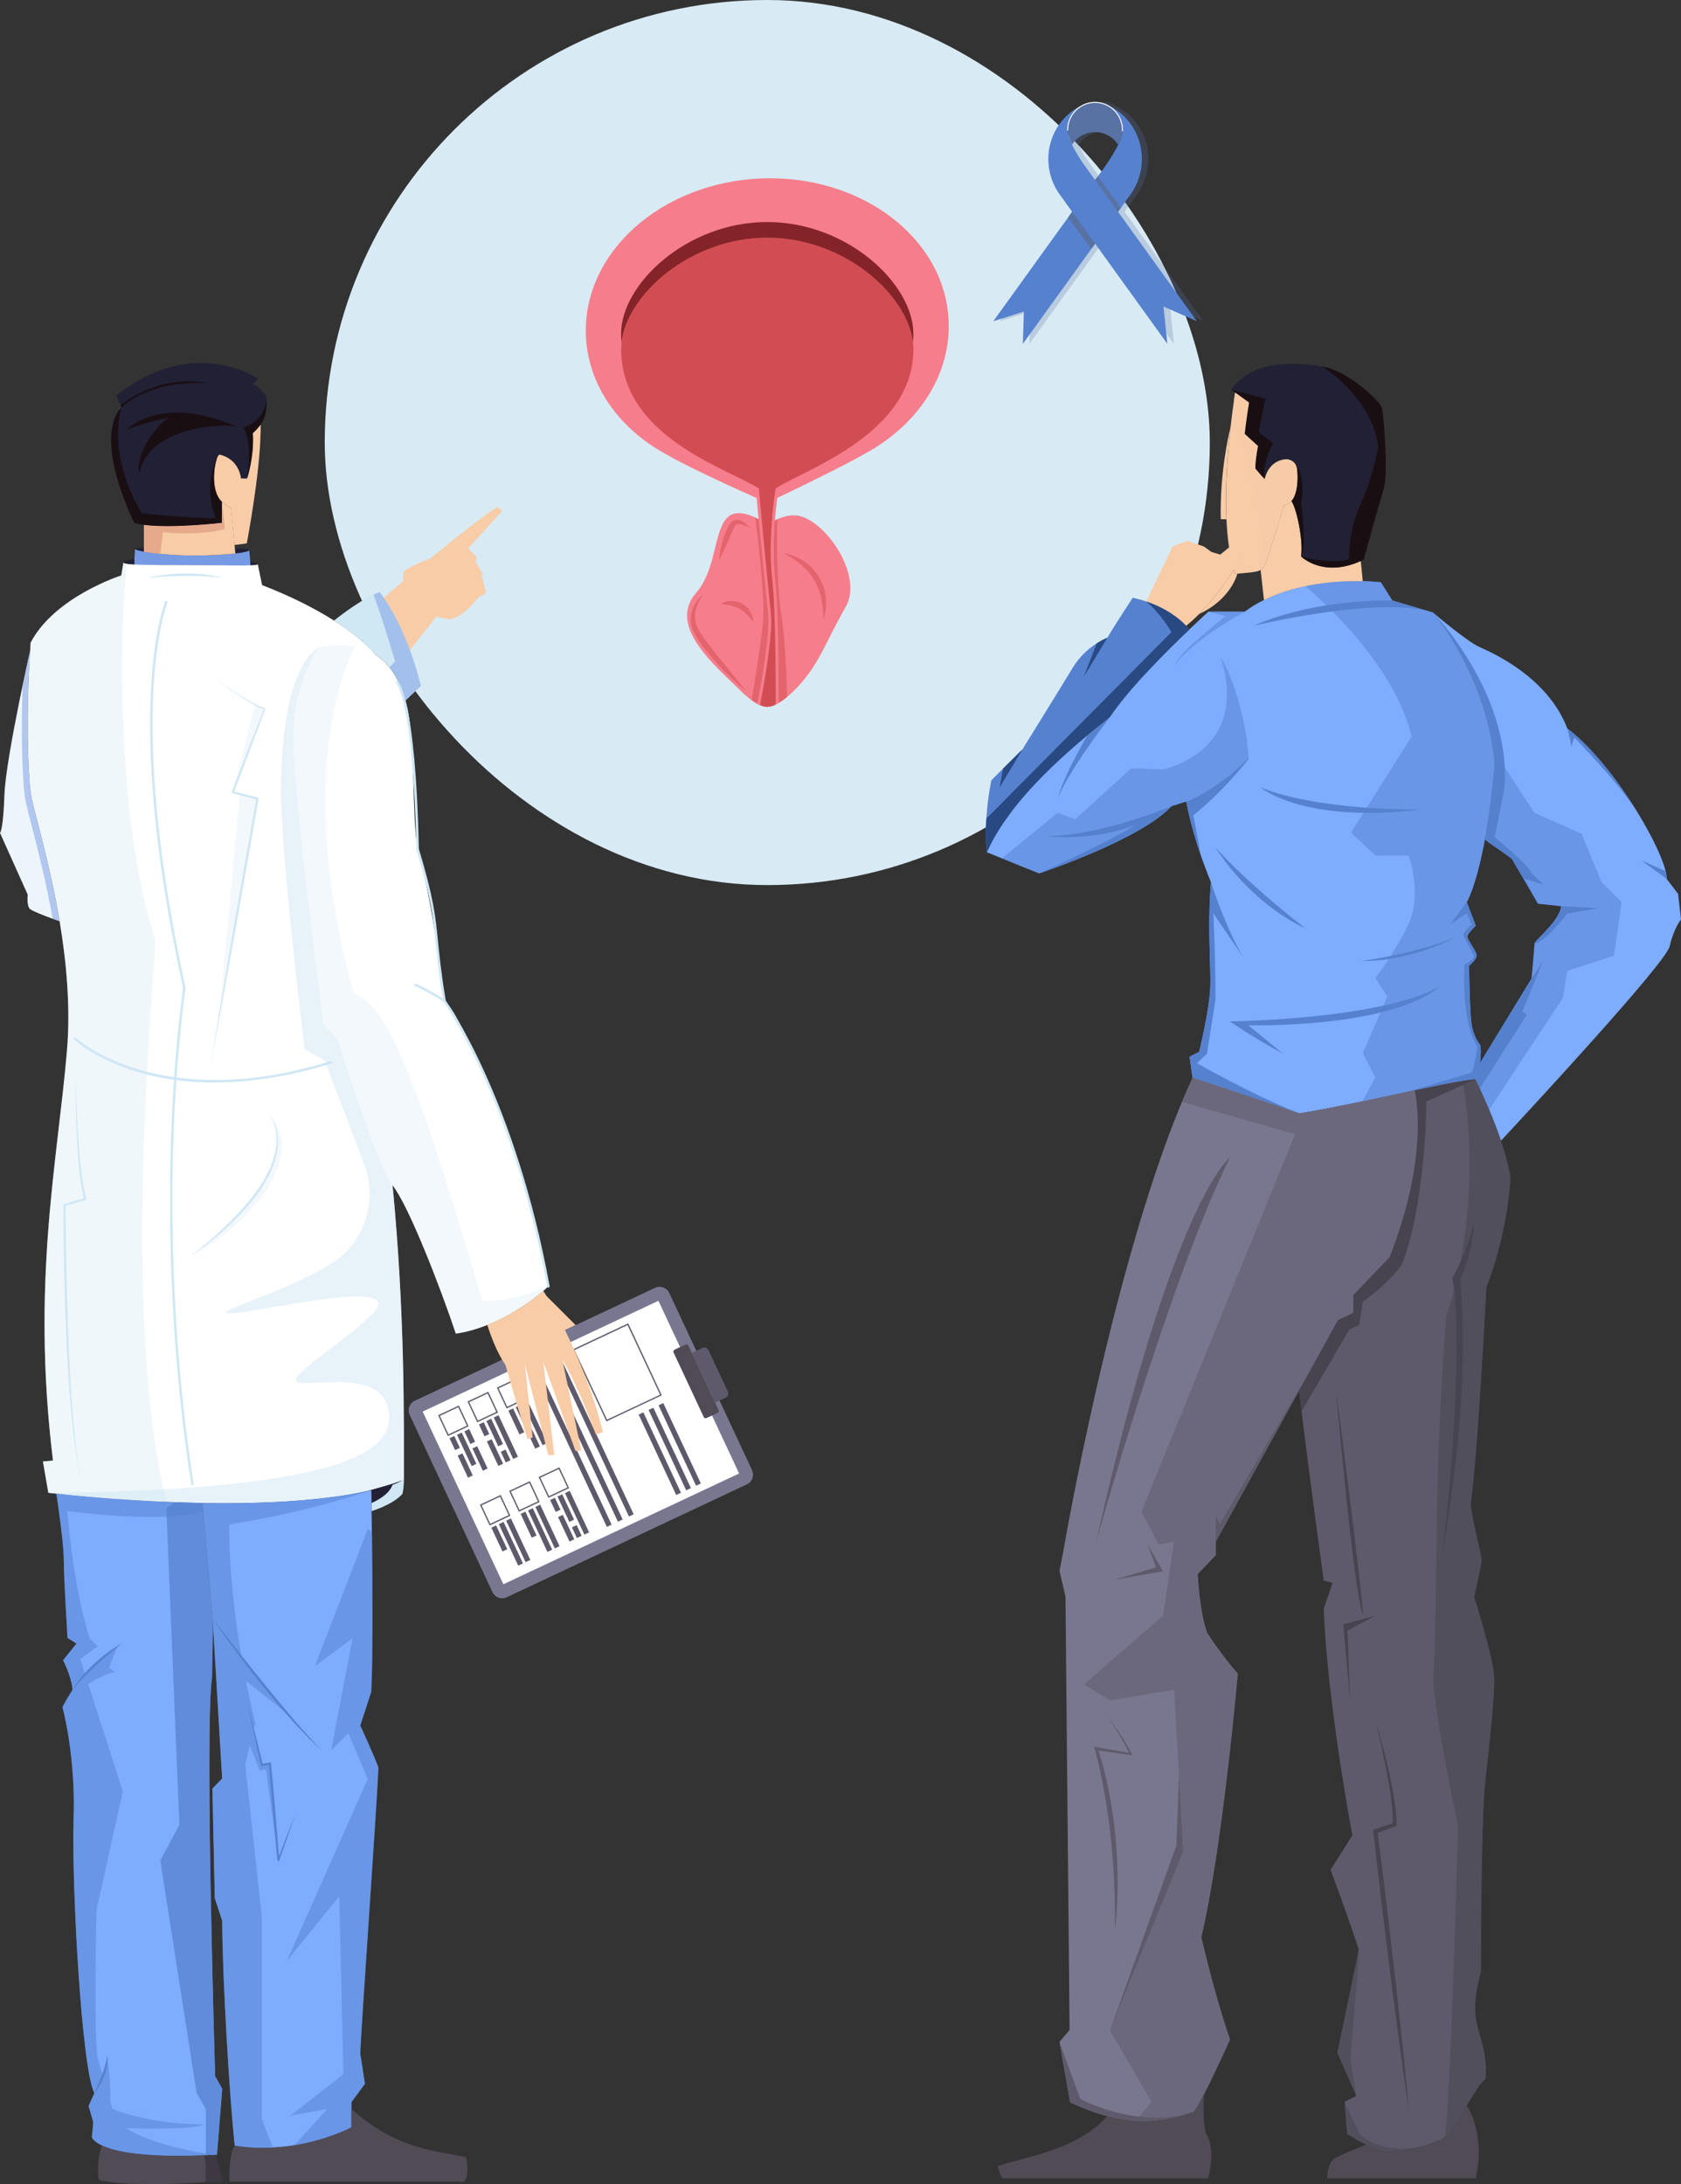 <svg width="264" height="343" viewBox="0 0 264 343" fill="none" xmlns="http://www.w3.org/2000/svg">
<rect x="0" y="0" width="264" height="343" fill="#333333" stroke="none"/>
<rect x="51" width="139" height="139" rx="69.5" fill="#D8EAF3"/>
<g clip-path="url(#clip0_5382_3981)">
<path d="M132.841 95.251C129.36 101.388 128.552 104.637 124.644 108.52C124.289 108.873 123.944 109.19 123.599 109.47C123.144 109.841 122.708 110.158 122.29 110.403C122.135 110.493 121.981 110.575 121.826 110.656C121.345 110.882 120.899 111.009 120.5 111.009C120.154 111.009 119.782 110.918 119.373 110.747C119.227 110.683 119.091 110.62 118.936 110.538C118.646 110.384 118.337 110.185 118.028 109.959C117.491 109.57 116.928 109.09 116.355 108.52C112.448 104.646 104.714 98.355 109.33 93.106C113.275 88.607 111.693 80.153 116.355 80.606C117.092 80.678 117.846 80.895 118.627 81.285C118.8 81.366 118.973 81.466 119.155 81.565C119.318 81.665 119.482 81.764 119.645 81.882C119.927 82.072 120.209 82.289 120.5 82.525C120.736 82.344 120.972 82.172 121.217 82.027C121.381 81.918 121.545 81.828 121.708 81.737C121.835 81.674 121.963 81.611 122.09 81.547C122.944 81.149 123.808 80.95 124.644 80.932C129.07 80.832 135.74 90.146 132.841 95.251Z" fill="#F67D8B"/>
<path d="M143.911 54.828C143.911 65.979 132.496 71.727 125.68 75.166C124.308 75.863 123.099 76.46 122.245 76.985C122.163 77.483 121.963 78.859 121.79 80.705C121.763 81.031 121.727 81.375 121.699 81.737C121.609 82.832 121.545 84.036 121.509 85.303C121.481 86.399 121.49 87.53 121.545 88.662C121.581 89.476 121.645 90.291 121.736 91.096C122.263 95.568 122.29 106.538 122.281 110.412C122.127 110.502 121.972 110.584 121.818 110.665C121.336 110.891 120.891 111.018 120.491 111.018C120.145 111.018 119.773 110.928 119.364 110.756C119.218 110.692 119.082 110.629 118.928 110.547C119.491 107.579 120.918 99.586 120.609 96.59C119.927 89.883 119.446 84.887 119.137 81.583C119.1 81.24 119.073 80.914 119.046 80.606C118.864 78.669 118.764 77.465 118.719 76.994C117.837 76.46 116.592 75.854 115.165 75.157C108.404 71.862 97.08 66.35 97.08 54.855C97.08 54.493 97.098 54.131 97.144 53.76C97.589 49.895 100.352 45.65 104.541 42.401C109.131 38.843 114.793 36.888 120.491 36.888C126.189 36.888 131.842 38.843 136.422 42.392C140.612 45.632 143.383 49.877 143.838 53.733C143.883 54.113 143.902 54.493 143.902 54.846L143.911 54.828Z" fill="#F67D8B"/>
<path d="M148.982 50.438C149.309 58.566 144.611 65.925 137.204 70.459C132.76 73.175 120.491 78.941 120.491 78.941C120.491 78.941 108.24 73.645 103.196 70.514C96.644 66.45 92.309 60.05 92.018 52.701C91.491 39.703 103.824 28.652 119.555 28.027C135.286 27.403 148.464 37.431 148.982 50.438Z" fill="#F67D8B"/>
<path d="M121.218 82.018C121.018 84.697 120.927 88.037 121.291 91.141C121.818 95.649 121.836 107.045 121.827 110.647C121.345 110.873 120.9 111 120.5 111C120.155 111 119.782 110.909 119.373 110.737C119.918 107.859 121.4 99.65 121.082 96.527C120.418 90.037 119.955 85.168 119.646 81.882C119.319 78.415 119.173 76.705 119.173 76.705C114.293 73.6 97.553 68.613 97.553 54.828C97.553 54.484 97.571 54.14 97.616 53.787C98.48 46.283 108.395 37.323 120.5 37.323C132.605 37.323 142.511 46.256 143.384 53.76C143.429 54.122 143.447 54.475 143.447 54.819C143.447 68.088 126.707 73.591 121.818 76.696C121.818 76.696 121.436 78.922 121.209 82.009L121.218 82.018Z" fill="#D24D53"/>
<path d="M143.447 52.384C143.447 52.855 143.428 53.316 143.383 53.769C142.501 46.265 132.595 37.332 120.499 37.332C108.403 37.332 98.47 46.283 97.607 53.787C97.57 53.325 97.543 52.855 97.543 52.375C97.543 44.681 107.812 34.87 120.49 34.87C133.168 34.87 143.437 44.681 143.437 52.375L143.447 52.384Z" fill="#852428"/>
<path opacity="0.5" d="M122.29 110.403C122.29 106.529 122.272 95.559 121.745 91.087C121.654 90.291 121.59 89.476 121.554 88.653L121.518 85.294C121.545 84.027 121.618 82.814 121.708 81.728C121.836 81.665 121.963 81.602 122.09 81.538C122.036 83.602 121.881 91.286 122.699 96.473C123.308 100.32 123.526 105.913 123.608 109.461C123.153 109.832 122.717 110.149 122.299 110.394L122.29 110.403Z" fill="#D24D53"/>
<path opacity="0.5" d="M118.936 110.529C118.645 110.375 118.336 110.176 118.027 109.95C118.536 106.99 119.654 100.274 119.872 97.133C120.108 93.631 118.963 83.955 118.636 81.276C118.809 81.357 118.982 81.457 119.163 81.556C119.472 84.86 119.954 89.856 120.636 96.563C120.945 99.568 119.518 107.551 118.954 110.52L118.936 110.529Z" fill="#D24D53"/>
<path opacity="0.5" d="M123.045 86.878C124.172 87.032 125.253 87.485 126.217 88.118C127.189 88.752 128.016 89.621 128.616 90.626C129.188 91.639 129.616 92.762 129.679 93.92L129.725 94.346C129.725 94.49 129.725 94.635 129.725 94.78L129.679 95.631C129.606 96.192 129.47 96.744 129.334 97.287C129.27 96.717 129.288 96.174 129.234 95.622L129.125 94.816C129.107 94.681 129.098 94.545 129.079 94.418L128.988 94.029L128.807 93.251L128.543 92.499C128.47 92.246 128.334 92.019 128.225 91.775C128.116 91.54 128.007 91.295 127.852 91.087C127.325 90.182 126.617 89.377 125.808 88.68C124.99 87.992 124.072 87.385 123.063 86.878H123.045Z" fill="#D24D53"/>
<path opacity="0.5" d="M110.476 93.314C110.003 93.929 109.63 94.608 109.403 95.314C109.167 96.02 109.076 96.753 109.194 97.45C109.294 98.156 109.612 98.781 110.012 99.414C110.421 100.039 110.857 100.663 111.33 101.261C112.248 102.474 113.238 103.659 114.202 104.854C115.174 106.049 116.156 107.235 117.101 108.475C115.883 107.497 114.756 106.429 113.675 105.325C112.593 104.212 111.566 103.044 110.603 101.813C110.13 101.188 109.685 100.546 109.276 99.858C108.894 99.17 108.513 98.364 108.485 97.523C108.449 97.106 108.494 96.69 108.576 96.283C108.685 95.884 108.803 95.495 108.994 95.142C109.358 94.427 109.858 93.794 110.476 93.314Z" fill="#D24D53"/>
<path opacity="0.5" d="M117.71 82.878C117.365 82.706 117.028 82.552 116.692 82.443C116.365 82.326 116.011 82.28 115.765 82.344C115.638 82.371 115.547 82.452 115.502 82.507C115.429 82.606 115.338 82.742 115.265 82.896C115.111 83.195 114.965 83.52 114.82 83.855C114.248 85.186 113.72 86.571 112.957 87.892C112.984 87.123 113.112 86.381 113.284 85.647C113.457 84.914 113.684 84.199 113.984 83.493C114.138 83.14 114.302 82.796 114.529 82.452C114.638 82.28 114.775 82.108 114.947 81.945C115.175 81.746 115.429 81.656 115.674 81.647C116.174 81.629 116.565 81.828 116.892 82.054C117.219 82.289 117.492 82.561 117.71 82.878Z" fill="#D24D53"/>
<path opacity="0.5" d="M113.166 94.871C113.648 94.545 114.229 94.409 114.82 94.382C115.411 94.364 116.029 94.509 116.556 94.807C117.083 95.106 117.556 95.54 117.837 96.056C118.01 96.301 118.074 96.59 118.183 96.853C118.255 97.133 118.292 97.423 118.31 97.704C118.11 97.487 117.964 97.26 117.792 97.061L117.537 96.762L117.41 96.618L117.274 96.482C116.938 96.111 116.538 95.83 116.129 95.595C115.293 95.124 114.302 94.961 113.175 94.871H113.166Z" fill="#D24D53"/>
</g>
<g clip-path="url(#clip1_5382_3981)">
<path opacity="0.25" d="M183.748 48.134L189.001 50.443L176.615 33.261L177.055 32.651L178.559 30.563C181.403 26.616 180.827 21.099 177.172 17.908C176.62 17.427 176.009 17.007 175.332 16.681C174.656 16.251 173.858 16.002 173.001 16.002C172.519 16.002 172.044 16.079 171.593 16.235C171.227 16.361 170.886 16.532 170.575 16.74C169.945 17.058 169.373 17.455 168.855 17.908C165.198 21.099 164.623 26.617 167.467 30.563L169.411 33.261L168.763 34.16L157.025 50.443L161.823 48.925L161.667 54L172.412 39.092L173.012 38.258L184.359 53.998L183.748 48.132V48.134ZM175.079 25.396C174.461 26.333 173.856 27.159 173.463 27.677C173.213 28.006 173.052 28.211 173.028 28.242L173.025 28.247L173.014 28.263L173.003 28.247L173 28.242C173 28.242 173 28.242 172.998 28.241L170.951 25.401C170.951 25.401 170.951 25.399 170.949 25.398C170.388 24.544 169.818 23.602 169.39 22.718C169.914 21.906 170.696 21.282 171.62 20.966C172.054 20.816 172.519 20.737 173.003 20.737C174.516 20.737 175.847 21.525 176.615 22.718C176.985 21.952 177.246 21.233 177.301 20.651C177.301 20.651 177.301 20.651 177.302 20.651C177.304 20.651 177.305 20.651 177.307 20.651C177.313 20.651 177.318 20.649 177.324 20.648C177.208 21.9 176.128 23.804 175.08 25.394L175.079 25.396ZM168.751 20.97C168.748 20.958 168.746 20.945 168.743 20.934C168.745 20.947 168.748 20.958 168.751 20.97ZM168.726 20.827C168.726 20.82 168.723 20.812 168.721 20.804C168.721 20.812 168.724 20.82 168.726 20.827ZM168.707 20.683C168.707 20.683 168.707 20.678 168.707 20.677C168.707 20.678 168.707 20.681 168.707 20.683ZM169.295 22.518C169.277 22.481 169.26 22.443 169.244 22.406C169.262 22.443 169.277 22.48 169.295 22.518ZM169.219 22.352C169.203 22.317 169.189 22.284 169.174 22.249C169.188 22.282 169.203 22.317 169.219 22.352ZM169.148 22.189C169.134 22.157 169.122 22.125 169.108 22.093C169.12 22.125 169.134 22.157 169.148 22.189ZM169.082 22.028C169.07 21.998 169.059 21.97 169.048 21.939C169.059 21.968 169.071 21.998 169.082 22.028ZM169.02 21.869C169.009 21.843 168.999 21.816 168.988 21.788C168.998 21.816 169.009 21.843 169.02 21.869ZM168.963 21.714C168.954 21.688 168.944 21.663 168.936 21.639C168.944 21.665 168.954 21.69 168.963 21.714ZM168.91 21.56C168.902 21.538 168.894 21.514 168.888 21.491C168.895 21.514 168.903 21.538 168.91 21.56ZM168.82 21.261C168.815 21.242 168.809 21.225 168.804 21.206C168.809 21.223 168.814 21.242 168.82 21.261ZM168.782 21.113C168.779 21.099 168.774 21.083 168.771 21.067C168.774 21.082 168.779 21.098 168.782 21.113Z" fill="#5872A4"/>
<path d="M176.285 20.435C176.285 21.048 176.006 21.855 175.589 22.718C174.821 21.525 173.49 20.737 171.977 20.737C171.493 20.737 171.028 20.818 170.594 20.966C169.67 21.282 168.887 21.906 168.364 22.718C167.948 21.855 167.668 21.048 167.668 20.435C167.668 18.519 168.892 16.891 170.594 16.308C171.028 16.159 171.493 16.079 171.977 16.079C174.356 16.079 176.285 18.03 176.285 20.435Z" fill="#5872A4"/>
<path d="M182.722 48.134L183.333 54L166.44 30.563C163.595 26.616 164.172 21.099 167.827 17.908C168.617 17.217 169.534 16.653 170.591 16.31C168.889 16.893 167.665 18.519 167.665 20.437C167.665 21.677 168.811 23.714 169.92 25.398C170.929 26.929 171.908 28.166 171.971 28.244L171.974 28.249L187.973 50.447L182.72 48.137L182.722 48.134Z" fill="#5581CF"/>
<path d="M177.535 30.563L176.032 32.651L175.592 33.261L171.989 38.26L171.388 39.094L160.642 54L160.797 48.925L156 50.443L167.738 34.158L168.385 33.259L171.989 28.26L172 28.244L172.003 28.239C172.026 28.209 172.19 28.004 172.438 27.674C172.829 27.156 173.436 26.33 174.053 25.394C175.163 23.711 176.308 21.673 176.308 20.434C176.308 18.518 175.084 16.89 173.382 16.307C174.44 16.65 175.356 17.215 176.146 17.905C179.803 21.096 180.378 26.614 177.534 30.56L177.535 30.563Z" fill="#5581CF"/>
<path d="M171.972 28.241C171.911 28.163 170.931 26.926 169.922 25.396L171.972 28.241Z" fill="#5581CF"/>
<path d="M171.989 38.258L171.387 39.092L167.738 34.158L168.386 33.261L171.989 38.258Z" fill="#5872A4"/>
<path d="M176.281 20.653C176.281 20.653 176.278 20.653 176.276 20.653C176.234 20.649 176.201 20.613 176.202 20.569C176.206 20.524 176.207 20.48 176.207 20.435C176.207 18.076 174.309 16.159 171.977 16.159C171.512 16.159 171.055 16.235 170.619 16.384C168.902 16.972 167.747 18.6 167.747 20.435C167.747 20.48 167.712 20.515 167.668 20.515C167.624 20.515 167.59 20.48 167.59 20.435C167.59 18.532 168.787 16.843 170.569 16.233C171.022 16.078 171.496 16 171.977 16C174.397 16 176.364 17.989 176.364 20.435C176.364 20.481 176.364 20.529 176.36 20.578C176.356 20.619 176.322 20.653 176.281 20.653Z" fill="white"/>
<path d="M176.029 32.649L175.589 33.259L171.986 28.26L171.997 28.244L172 28.239C172.024 28.209 172.187 28.004 172.436 27.674L176.028 32.647L176.029 32.649Z" fill="#5872A4"/>
</g>
<g clip-path="url(#clip2_5382_3981)">
<path d="M217.603 74.239C217.478 77.26 217.509 75.433 214.17 87.886C214.014 87.964 213.858 88.034 213.71 88.105C207.747 90.806 204.338 87.386 204.338 87.386C204.688 85.169 203.777 80.204 202.82 78.673C203.147 78.353 203.411 77.791 203.575 77.042C203.769 76.183 203.839 75.074 203.723 73.755C203.723 73.677 203.707 73.599 203.684 73.528C203.676 73.466 203.653 73.411 203.637 73.356C203.621 73.302 203.598 73.247 203.575 73.2C203.551 73.13 203.512 73.06 203.474 72.99C203.139 72.443 202.524 72.1 201.854 72.162C199.106 72.427 198.616 75.277 198.616 75.277L197.168 73.606C197.168 72.115 197.588 70.062 197.588 70.062L195.502 68.157C195.681 66.189 196.179 63.23 196.179 63.23L193.992 61.653L193.361 61.2C196.678 56.399 203.676 56.891 207.669 57.57C211.655 58.249 216.692 62.926 217.003 64.042C217.315 65.151 217.743 71.249 217.618 74.262L217.603 74.239Z" fill="#212035"/>
<path d="M203.583 77.034C203.412 77.791 203.147 78.345 202.828 78.665C202.626 78.876 202.447 79.025 202.299 79.126C201.863 79.423 201.637 79.329 201.637 79.329C201.637 79.329 199.068 88.089 198.531 88.932C198.368 89.182 198.22 89.369 197.994 89.502C197.846 89.588 197.667 89.666 197.426 89.728C196.896 89.861 196.079 89.947 194.693 90.064C194.577 90.072 194.46 90.08 194.343 90.096C194.234 90.096 194.117 90.111 194 90.119C193.93 89.924 193.86 89.713 193.798 89.502C193.728 89.284 193.666 89.065 193.603 88.838C193.37 87.964 193.183 87.027 193.035 86.036C192.817 84.615 192.685 83.108 192.615 81.546C192.381 76.534 192.809 71.108 193.245 67.189C193.245 67.165 193.245 67.157 193.245 67.157C193.456 65.268 193.674 63.73 193.814 62.754C193.923 62.028 193.993 61.614 193.993 61.614L196.18 63.191V63.238L196.172 63.269C196.095 63.738 195.674 66.338 195.511 68.126L197.597 70.031C197.597 70.031 197.177 72.084 197.177 73.575L198.625 75.246C198.625 75.246 199.115 72.396 201.863 72.131C202.532 72.068 203.14 72.412 203.474 72.951C203.474 72.951 203.474 72.951 203.482 72.958C203.622 73.185 203.708 73.45 203.739 73.731C203.856 75.051 203.786 76.159 203.591 77.018L203.583 77.034Z" fill="#F8CCA7"/>
<path d="M201.708 78.556C201.708 78.556 201.653 78.54 201.63 78.525C201.599 78.486 201.599 78.423 201.638 78.384C204.129 76.269 202.541 73.044 202.525 73.013C202.502 72.966 202.525 72.904 202.572 72.88C202.619 72.857 202.681 72.88 202.704 72.919C202.72 72.951 204.378 76.315 201.77 78.533C201.754 78.548 201.731 78.556 201.708 78.556Z" fill="#F8CCA7"/>
<path d="M191.72 81.523L192.6 81.562C192.366 76.55 192.795 71.124 193.231 67.212C193.231 67.189 193.231 67.181 193.231 67.181C193.231 67.181 191.541 73.692 191.72 81.531V81.523Z" fill="#F8CCA7"/>
<path d="M233.204 131.826C231.811 139.345 230.355 141.687 230.355 141.687L231.756 145.372C231.756 145.372 230.503 146.59 230.449 147.066C230.402 147.55 231.772 149.229 231.889 149.955C231.998 150.681 230.721 151.641 230.721 151.641C230.721 151.641 230.775 158.184 231.071 160.573C231.375 162.954 232.488 164.141 232.488 164.141C232.488 164.141 232.683 165.296 232.41 166.998C232.293 167.748 232.083 168.599 231.725 169.504C231.476 169.512 231.18 169.543 230.838 169.582C230.643 169.606 230.425 169.637 230.207 169.668C230.051 169.692 229.888 169.715 229.717 169.746C229.701 169.746 229.693 169.746 229.678 169.746C229.343 169.801 228.993 169.856 228.619 169.926C228.424 169.965 228.222 170.004 228.012 170.035C227.701 170.09 227.381 170.152 227.054 170.215C226.922 170.246 226.782 170.27 226.642 170.301C226.439 170.34 226.237 170.387 226.027 170.426C224.844 170.668 223.544 170.941 222.158 171.23C222.096 171.238 222.041 171.253 221.979 171.269C219.48 171.8 216.716 172.401 213.937 172.979C212.7 173.236 211.462 173.486 210.24 173.728C208.107 174.158 206.013 174.54 204.074 174.86C199.473 173.143 187.291 169.223 187.291 169.223L186.816 165.952L188.326 165.187C188.326 165.187 189.922 158.715 190.062 155.17C190.202 151.626 189.595 145.895 190.179 138.548C189.564 137.049 189.042 135.644 188.598 134.363C187.485 131.123 186.87 128.617 186.567 127.188C186.388 126.337 186.31 125.869 186.31 125.869L183.982 126.603C179.163 131.803 163.672 136.994 163.189 137.158H163.182L157.351 134.801C156.642 134.52 155.856 134.199 154.977 133.84C158.067 126.829 165.159 120.146 170.787 115.454C172.056 114.392 173.255 113.44 174.314 112.604C177.256 108.177 183.172 102.283 186.777 98.855C188.567 97.153 189.789 96.053 189.789 96.053H195.496C196.445 95.342 197.457 94.741 198.5 94.226C200.61 93.18 202.852 92.485 205.016 92.04C208.504 91.314 211.797 91.212 214.023 91.259C215.767 91.298 216.857 91.438 216.857 91.438L218.663 94.311L225.062 96.193C225.062 96.193 225.062 96.201 225.085 96.224C225.583 96.826 233.593 106.678 234.738 120.006C234.302 124.909 233.757 128.781 233.196 131.81L233.204 131.826Z" fill="#7EACFF"/>
<path opacity="0.5" d="M233.204 131.826C231.81 139.345 230.355 141.687 230.355 141.687L231.756 145.372C231.756 145.372 230.503 146.59 230.448 147.066C230.401 147.55 231.771 149.229 231.888 149.955C231.997 150.681 230.72 151.641 230.72 151.641C230.72 151.641 230.775 158.184 231.071 160.573C231.374 162.954 232.488 164.141 232.488 164.141C232.488 164.141 232.682 165.296 232.41 166.998C232.293 167.748 232.083 168.599 231.725 169.504C231.476 169.512 231.18 169.543 230.837 169.583C230.643 169.606 230.425 169.637 230.207 169.668C230.051 169.692 229.888 169.715 229.716 169.746C229.701 169.746 229.693 169.746 229.677 169.746C229.343 169.801 228.992 169.856 228.619 169.926C228.424 169.965 228.222 170.004 228.011 170.035C227.7 170.09 227.381 170.152 227.054 170.215C226.922 170.246 226.781 170.27 226.641 170.301C226.439 170.34 226.237 170.387 226.026 170.426C224.843 170.668 223.543 170.941 222.157 171.23C222.095 171.238 222.041 171.253 221.978 171.269C219.479 171.8 216.716 172.401 213.937 172.979L215.992 169.223L214.03 165.398L217.891 156.474L216 153.601C216 153.601 218.81 150.041 221.138 145.263C223.465 140.477 221.239 134.363 221.239 134.363H215.992L212.185 130.741L221.706 115.665C219.098 104.773 208.301 94.85 205.023 92.047C208.511 91.321 211.804 91.22 214.03 91.267C215.774 91.306 216.864 91.446 216.864 91.446L218.67 94.319L225.069 96.201C225.069 96.201 225.069 96.209 225.092 96.232C225.59 96.833 233.601 106.686 234.745 120.013C234.309 124.916 233.764 128.789 233.204 131.818V131.826Z" fill="#5581CF"/>
<path d="M187.414 128.024C188.457 133.583 188.59 134.277 188.605 134.363C186.822 129.203 186.316 125.885 186.316 125.885C186.316 125.885 190.357 124.674 196.327 118.866C196.327 118.866 192.669 123.8 187.422 128.024H187.414Z" fill="#5581CF"/>
<path d="M186.776 98.871C183.172 102.298 177.256 108.193 174.313 112.62C168.56 117.164 158.767 125.268 154.976 133.856C154.789 132.06 154.805 130.218 154.906 128.555C155.116 125.174 155.692 122.535 155.692 122.535L157.545 120.693L160.573 117.687C160.573 117.687 166.342 108.388 168.459 104.883C169.611 102.978 171.121 101.744 172.266 101.018C173.223 100.409 173.916 100.151 173.916 100.151C173.916 100.151 174.484 99.09 177.894 93.874C178.649 94.038 179.358 94.233 180.011 94.452C183.429 95.6 185.414 97.356 186.27 98.27C186.621 98.637 186.784 98.871 186.784 98.871H186.776Z" fill="#5581CF"/>
<path d="M160.573 117.687L156.984 123.667L157.545 120.693L160.573 117.687Z" fill="#294982"/>
<path d="M174.312 112.62C174.312 112.62 167.734 121.091 166.115 125.424C166.154 125.236 166.824 122.293 170.786 115.469C172.055 114.408 173.254 113.455 174.312 112.62Z" fill="#5581CF"/>
<path d="M183.982 126.618C179.163 131.818 163.672 137.01 163.189 137.174C163.579 136.994 174.586 132.006 178.183 129.64C171.114 132.248 164.318 131.303 164.318 131.303C172.803 131.303 183.982 126.618 183.982 126.618Z" fill="#5581CF"/>
<path d="M195.643 86.465C195.643 86.465 195.005 87.628 193.923 89.299C193.876 89.369 193.829 89.44 193.783 89.518C193.682 89.674 193.58 89.83 193.471 89.994C192.164 91.938 190.365 94.366 188.318 96.435C187.656 97.099 186.979 97.723 186.278 98.285C185.422 97.372 183.437 95.615 180.02 94.468L184.145 85.841L186.489 84.935L189.096 85.841L190.272 86.692L191.72 87.121L193.028 86.059L194.429 84.927L195.651 86.473L195.643 86.465Z" fill="#F8CCA7"/>
<path d="M188.311 96.427C193.355 94.124 194.328 90.103 194.328 90.103C194.219 90.103 194.102 90.119 193.986 90.127C193.915 89.924 193.845 89.721 193.783 89.51C192.46 91.516 190.537 94.187 188.311 96.427Z" fill="#F8CCA7"/>
<path d="M197.979 89.51L198.508 94.241C204.012 91.509 210.426 91.196 214.023 91.274L213.711 88.097C207.748 90.798 204.339 87.379 204.339 87.379C204.689 85.161 203.778 80.188 202.821 78.665C202.042 79.485 201.63 79.329 201.63 79.329C201.63 79.329 199.061 88.089 198.523 88.932C198.36 89.182 198.212 89.369 197.979 89.502V89.51Z" fill="#F8CCA7"/>
<path d="M173.909 100.151L170.219 106.257L172.258 101.018C173.216 100.409 173.909 100.151 173.909 100.151Z" fill="#294982"/>
<path d="M232.589 309.608C232.589 309.608 231.235 313.957 231.795 317.134C232.356 320.304 233.656 322.365 233.282 326.464C232.488 327.174 231.398 328.876 230.363 330.625C229.335 332.335 228.354 334.084 227.708 334.958C227.545 335.185 227.28 335.403 226.953 335.614C225.918 336.286 224.182 336.879 222.438 337.308C220.383 337.816 218.328 338.081 217.425 337.933C216.662 337.808 215.572 337.332 214.544 336.809C212.987 336.012 211.563 335.107 211.563 335.107L211.181 330.071L213.011 329.15L210.037 322.357C210.037 322.357 212.318 311.552 213.221 306.992C213.283 306.688 213.338 306.415 213.384 306.173C211.703 300.91 208.963 293.65 208.963 293.65L212.388 288.231C212.388 288.231 208.472 267.581 207.889 252.661L209.282 248.578L207.889 248.226C207.889 248.226 205.6 231.542 204.409 221.611C204.261 220.401 204.136 219.292 204.027 218.324L210.092 207.323L212.528 206.16V203.365L218.219 197.424C224.727 180.755 222.134 171.245 222.134 171.245C223.512 170.949 224.812 170.676 226.003 170.441C226.206 170.402 226.416 170.355 226.618 170.316C226.758 170.293 226.899 170.262 227.031 170.23C227.366 170.168 227.677 170.106 227.988 170.051C228.199 170.012 228.401 169.973 228.596 169.942C228.969 169.871 229.32 169.817 229.654 169.762C229.662 169.762 229.678 169.762 229.693 169.762C229.865 169.731 230.028 169.707 230.184 169.684C230.409 169.653 230.62 169.622 230.814 169.598C231.157 169.559 231.46 169.528 231.702 169.52C231.702 169.52 234.037 174.314 235.703 179.162C236.38 181.13 236.941 183.113 237.205 184.783C236.769 194.035 233.43 202.17 233.43 202.17C233.43 202.17 232.083 228.419 230.954 236.328C231.748 241.746 232.869 244.237 232.644 245.478C232.418 246.719 231.515 250.795 231.515 250.795C231.515 250.795 234.481 260.242 234.644 263.115C234.808 265.972 233.92 273.788 233.243 279.877C232.566 285.967 232.566 309.639 232.566 309.639L232.589 309.608Z" fill="#5F5A6B"/>
<path d="M218.242 197.416L212.552 203.357V206.152L210.115 207.315L206.176 214.459L204.051 218.316L190.949 242.09V244.237L188.1 247.196C188.1 247.196 188.365 252.965 189.556 256.385C192.023 260.203 194.398 262.834 194.398 262.834C194.398 262.834 192.016 290.152 188.661 304.252C191.113 314.597 193.176 320.288 193.176 320.288C193.176 320.288 190.864 325.465 189.096 328.884C188.419 330.196 187.82 331.25 187.462 331.656C187.065 331.796 186.675 331.921 186.278 332.046C183.756 332.835 181.226 333.272 178.385 333.085C176.976 332.999 175.497 332.757 173.901 332.327C172.118 331.851 170.188 331.148 168.07 330.165L166.396 320.671L167.977 318.805L167.331 250.725L166.396 246.704L167.011 243.526C167.011 243.526 174.516 199.68 185.625 173.041C186.177 171.722 186.738 170.441 187.306 169.215L187.446 169.262C188.801 169.7 199.777 173.244 204.09 174.852L204.767 174.743C206.518 174.446 208.371 174.103 210.255 173.72C210.535 173.666 210.816 173.611 211.096 173.549C211.656 173.439 212.217 173.322 212.777 173.205C214.49 172.854 216.203 172.495 217.861 172.135C218.359 172.026 218.849 171.925 219.332 171.815C219.371 171.815 219.402 171.8 219.433 171.792C220.134 171.644 220.811 171.495 221.473 171.355C221.706 171.308 221.932 171.261 222.166 171.206C222.166 171.206 224.758 180.716 218.25 197.384L218.242 197.416Z" fill="#797790"/>
<path d="M208.418 342.102H231.772C233.344 334.943 230.394 330.781 230.363 330.633C229.335 332.343 228.354 334.1 227.708 334.966C226.416 336.723 219.332 338.253 217.433 337.941C216.67 337.816 215.58 337.34 214.552 336.816C212.941 337.457 210.123 338.597 209.446 339.096C208.488 339.799 208.426 342.102 208.426 342.102H208.418Z" fill="#514B56"/>
<path d="M156.705 340.221C157.094 341.743 157.429 342.102 157.429 342.102H189.727C189.727 342.102 191.074 337.582 189.408 335.083C188.762 332.46 189.089 328.9 189.089 328.9C188.412 330.212 187.812 331.266 187.454 331.672C183.29 333.131 179.218 333.764 173.901 332.343C168.841 337.933 160.302 338.784 156.713 340.221H156.705Z" fill="#514B56"/>
<path d="M263.999 144.411C263.999 144.411 262.91 145.653 262.217 148.62C261.594 151.243 240.568 173.947 235.733 179.139C235.15 177.444 234.488 175.75 233.865 174.267C233.312 172.947 232.806 171.792 232.417 170.957C232.005 170.043 231.732 169.497 231.732 169.497C232.082 168.591 232.3 167.74 232.417 166.99L240.529 153.687C240.529 153.687 240.996 148.776 240.996 148.229C240.996 148.198 241.011 148.159 241.035 148.104C241.471 147.316 244.974 144.505 245.192 142.311L241.541 141.921L237.485 134.941L237.236 134.519L237.033 134.402C236.644 134.168 235.757 133.637 234.877 133.052C234.877 133.052 234.862 133.036 234.854 133.028C234.254 132.63 233.663 132.216 233.235 131.849H233.219C233.779 128.804 234.324 124.932 234.76 120.037C234.69 119.248 234.597 118.475 234.488 117.71C232.697 105.57 225.574 96.818 225.107 96.255C225.107 96.255 225.107 96.248 225.1 96.24C225.411 96.505 230.393 100.721 232.269 101.572C234.208 102.447 243.043 106.241 246.149 114.415C249.933 117.265 253.957 122.418 256.978 127.266C256.978 127.266 256.978 127.274 256.985 127.282C257.406 127.953 257.803 128.625 258.176 129.281C258.184 129.296 258.192 129.312 258.2 129.328C259.92 132.326 261.158 135.05 261.586 136.823C261.703 137.299 261.757 137.705 261.75 138.033L263.54 140.367L264.007 144.427L263.999 144.411Z" fill="#7EACFF"/>
<path d="M239.089 158.847L239.782 159.37L232.41 170.957C231.997 170.043 231.725 169.497 231.725 169.497C232.075 168.591 232.293 167.74 232.41 166.99L240.521 153.687L242.335 150.931L239.089 158.847Z" fill="#5581CF"/>
<path d="M251.062 142.608L246.126 143.467C246.126 143.467 243.043 147.636 240.988 148.237C240.996 148.198 241.012 148.151 241.027 148.112C241.463 147.324 244.966 144.513 245.184 142.319L251.062 142.616V142.608Z" fill="#5581CF"/>
<path d="M261.742 138.017L257.748 135.113L261.578 136.807C261.695 137.283 261.749 137.689 261.742 138.017Z" fill="#5581CF"/>
<path d="M239.439 138.017L241.533 141.913L237.478 134.933L237.229 134.512C239.276 135.777 242.343 138.892 242.343 138.892L239.439 138.017Z" fill="#5581CF"/>
<path d="M256.963 127.251C253.663 122.317 247.256 115.836 247.256 115.836L246.726 117.265C246.726 116.367 246.166 114.517 246.135 114.4C249.918 117.242 253.943 122.395 256.963 127.251Z" fill="#5581CF"/>
<path d="M226.432 154.686C226.432 154.686 220.243 159.667 193.152 160.424C198.212 163.805 201.404 165.405 201.404 165.405L196.025 161.01C196.025 161.01 218.538 161.634 226.432 154.686Z" fill="#5581CF"/>
<path d="M228.494 147.261C228.494 147.261 221.838 150.938 213.781 150.931C213.781 150.931 221.434 149.978 228.494 147.261Z" fill="#5581CF"/>
<path d="M232.409 166.99C232.292 167.74 232.082 168.591 231.724 169.497C231.475 169.504 231.179 169.536 230.836 169.575C230.642 169.598 230.424 169.629 230.206 169.66C230.05 169.684 229.887 169.707 229.715 169.739C229.7 169.739 229.692 169.739 229.677 169.739C229.342 169.793 228.991 169.848 228.618 169.918C228.423 169.957 228.221 169.996 228.011 170.027C227.699 170.082 227.38 170.145 227.053 170.207C226.921 170.238 226.781 170.262 226.641 170.293C226.438 170.332 226.236 170.379 226.026 170.418C224.842 170.66 223.542 170.933 222.157 171.222C222.094 171.23 222.04 171.245 221.978 171.261C221.798 171.261 221.705 171.261 221.705 171.261L231.179 168.427C231.179 168.427 231.654 166.99 232.027 164.375C229.42 160.424 230.003 151.508 230.003 151.508C230.003 151.508 231.677 150.61 231.49 150.173C231.311 149.736 229.895 147.183 229.793 146.863C229.684 146.543 231.124 145.169 231.124 145.169L230.346 143.412L227.738 145.169L230.346 141.663L231.747 145.348C231.747 145.348 230.494 146.566 230.439 147.042C230.393 147.527 231.763 149.205 231.88 149.931C231.989 150.657 230.712 151.618 230.712 151.618C230.712 151.618 230.766 158.16 231.062 160.549C231.366 162.931 232.479 164.117 232.479 164.117C232.479 164.117 232.674 165.273 232.401 166.975L232.409 166.99Z" fill="#5581CF"/>
<path opacity="0.2" d="M203.583 77.034C203.412 77.791 203.148 78.345 202.828 78.665C202.626 78.876 202.447 79.025 202.299 79.126C201.863 79.423 201.637 79.329 201.637 79.329C201.637 79.329 199.068 88.089 198.531 88.932C198.368 89.182 198.22 89.37 197.994 89.502C197.846 89.588 197.667 89.666 197.426 89.729C199.076 84.092 196.655 76.159 196.655 76.159L195.651 74.887L196.118 71.842L194.872 69.617L194.717 63.722C194.717 63.722 195.332 63.511 196.173 63.246V63.277C196.087 63.746 195.667 66.346 195.503 68.133L197.589 70.038C197.589 70.038 197.169 72.092 197.169 73.583L198.617 75.254C198.617 75.254 199.107 72.404 201.855 72.139C202.525 72.076 203.132 72.42 203.467 72.958C203.467 72.958 203.467 72.958 203.475 72.966C203.615 73.193 203.7 73.458 203.731 73.739C203.848 75.058 203.778 76.167 203.583 77.026V77.034Z" fill="#F8CCA7"/>
<path d="M205.055 145.84C205.055 145.84 195.884 138.775 190.887 133.067C190.887 133.067 195.76 141.382 205.055 145.84Z" fill="#5581CF"/>
<path d="M204.073 174.868C199.472 173.15 187.289 169.231 187.289 169.231L186.814 165.96L188.325 165.195C188.325 165.195 189.921 158.722 190.061 155.178C190.201 151.633 189.594 145.903 190.177 138.556C190.177 138.556 192.451 145.59 195.183 150.267L190.551 143.436C190.551 143.436 190.886 149.58 190.886 156.974L189.555 165.499L187.967 166.967C187.967 166.967 196.467 171.847 204.073 174.868Z" fill="#5581CF"/>
<path d="M223.154 127.118C223.154 127.118 207.351 127.438 197.971 123.667C197.971 123.667 204.72 129.406 223.154 127.118Z" fill="#5581CF"/>
<path d="M193.151 181.809C193.151 181.809 184.215 188.234 172.141 242.183C172.141 242.183 183.576 201.179 193.151 181.809Z" fill="#5F5A6B"/>
<path d="M206.168 214.475L204.051 218.324L190.941 242.097V237.936L191.549 239.404L206.168 214.475Z" fill="#5F5A6B"/>
<path d="M215.993 270.103C216.398 271.438 216.779 272.788 217.129 274.139C217.488 275.49 217.822 276.848 218.134 278.214C218.437 279.581 218.71 280.955 218.935 282.345C219.161 283.734 219.348 285.124 219.317 286.576V286.779L219.115 286.849C218.118 287.216 217.114 287.575 216.11 287.927L216.335 287.568L217.698 298.482L218.974 309.405C219.41 313.043 219.784 316.697 220.173 320.343C220.376 322.162 220.562 323.989 220.734 325.816C220.913 327.643 221.092 329.462 221.255 331.289C220.975 329.478 220.726 327.659 220.461 325.847C220.197 324.036 219.947 322.217 219.706 320.398C219.224 316.759 218.725 313.129 218.282 309.491L216.935 298.576L215.674 287.646L215.643 287.372L215.899 287.287C216.904 286.935 217.916 286.592 218.928 286.264L218.725 286.537C218.795 285.186 218.647 283.797 218.461 282.423C218.274 281.048 218.04 279.674 217.768 278.3C217.511 276.926 217.238 275.56 216.943 274.194C216.639 272.827 216.335 271.469 216.016 270.11L215.993 270.103Z" fill="#474450"/>
<path d="M215.992 253.738L210.955 255.089L212.022 267.058L211.632 256.088L215.992 253.738Z" fill="#474450"/>
<path d="M213.469 251.185C215.851 264.364 209.787 218.058 209.787 218.058C209.787 218.058 211.897 242.511 213.469 251.185Z" fill="#474450"/>
<path d="M240.552 137.174C239.338 136.284 238.326 135.55 237.477 134.933C236.325 134.098 235.484 133.481 234.869 133.036C234.869 133.036 234.854 133.02 234.846 133.013C233.546 132.068 233.281 131.873 233.227 131.834H233.211C233.772 128.789 234.317 124.916 234.753 120.021C233.608 106.694 225.598 96.841 225.1 96.24C225.497 96.654 230.494 101.916 233.795 109.809C237.228 118.03 236.216 124.058 236.216 124.058L234.753 131.498C234.753 131.498 239.595 135.347 240.56 137.182L240.552 137.174Z" fill="#5581CF"/>
<path d="M186.271 332.054C182.503 333.225 178.72 333.623 173.893 332.335C172.11 331.859 170.18 331.156 168.062 330.172L166.389 320.679L169.65 329.618C169.65 329.618 177.692 334.045 186.271 332.046V332.054Z" fill="#5F5A6B"/>
<path d="M231.733 169.504C231.733 169.504 227.638 171.324 223.995 172.994C223.995 181.137 222.539 193.348 220.04 198.782C217.651 202.014 214.031 204.419 214.031 204.419L213.478 208.073L211.913 208.807L204.432 221.619C204.284 220.409 204.16 219.3 204.051 218.332L210.115 207.331L212.552 206.168V203.373L218.242 197.431C224.75 180.763 222.158 171.253 222.158 171.253C223.536 170.957 224.836 170.683 226.027 170.449C226.229 170.41 226.439 170.363 226.642 170.324C226.782 170.301 226.922 170.27 227.054 170.238C227.389 170.176 227.7 170.113 228.012 170.059C228.222 170.02 228.424 169.981 228.619 169.949C228.993 169.879 229.343 169.824 229.678 169.77C229.686 169.77 229.701 169.77 229.717 169.77C229.888 169.739 230.051 169.715 230.207 169.692C230.433 169.661 230.643 169.629 230.838 169.606C231.18 169.567 231.484 169.536 231.725 169.528L231.733 169.504Z" fill="#474450"/>
<path opacity="0.5" d="M232.588 309.608C232.588 309.608 231.234 313.957 231.794 317.134C232.355 320.304 233.655 322.365 233.281 326.464C232.487 327.174 231.397 328.876 230.362 330.625C229.334 332.335 228.354 334.084 227.707 334.958C227.544 335.185 227.279 335.403 226.952 335.614C228.027 324.676 228.968 286.685 228.968 286.685C228.968 286.685 225.535 270.914 225.076 263.739C225.979 246.204 225.006 233.673 227.131 206.746C233.413 187.539 229.677 169.754 229.677 169.754C229.685 169.754 229.7 169.754 229.716 169.754C229.887 169.723 230.051 169.7 230.206 169.676C230.432 169.645 230.642 169.614 230.837 169.59C231.179 169.551 231.483 169.52 231.724 169.512C231.724 169.512 234.06 174.306 235.726 179.154C236.403 181.122 236.963 183.105 237.228 184.776C236.792 194.027 233.452 202.163 233.452 202.163C233.452 202.163 232.106 228.411 230.977 236.32C231.771 241.738 232.892 244.229 232.666 245.47C232.44 246.712 231.537 250.787 231.537 250.787C231.537 250.787 234.503 260.234 234.667 263.107C234.83 265.965 233.943 273.78 233.266 279.87C232.588 285.959 232.588 309.631 232.588 309.631V309.608Z" fill="#474450"/>
<path d="M231.515 192.036C231.515 192.036 230.324 196.822 228.082 200.71C229.421 207.44 228.658 227.185 226.432 244.385C226.432 244.385 231.18 220.338 229.335 200.984C231.359 196.385 231.515 192.036 231.515 192.036Z" fill="#474450"/>
<path opacity="0.5" d="M212.077 323.365L213.019 329.158L210.045 322.365C210.045 322.365 212.326 311.56 213.229 307C213.385 306.774 213.47 306.649 213.47 306.649L212.069 323.372L212.077 323.365Z" fill="#474450"/>
<path opacity="0.5" d="M222.438 337.316C220.383 337.824 218.328 338.089 217.425 337.941C216.662 337.816 215.572 337.34 214.545 336.817C212.988 336.02 211.563 335.115 211.563 335.115L211.182 330.079L213.47 335.005C213.47 335.005 215.705 338.027 222.438 337.316Z" fill="#474450"/>
<path opacity="0.5" d="M218.242 197.416L212.552 203.357V206.152L210.115 207.316L206.176 214.459L204.051 218.316L190.949 242.09V244.237L188.1 247.196C188.1 247.196 188.365 252.965 189.556 256.385C192.023 260.203 194.398 262.834 194.398 262.834C194.398 262.834 192.016 290.152 188.661 304.252C191.113 314.597 193.176 320.288 193.176 320.288C193.176 320.288 190.864 325.465 189.096 328.884C188.419 330.196 187.82 331.25 187.462 331.656C187.065 331.796 186.675 331.921 186.278 332.046C183.756 332.835 181.226 333.272 178.385 333.085L180.837 330.063L174.321 318.875L185.842 290.769L184.379 265.371L174.313 267.05L170.219 264.52L182.651 253.73L184.379 242.09L181.997 242.605L179.264 237.429L204.751 174.751C206.503 174.454 208.356 174.111 210.24 173.728C210.52 173.674 210.8 173.619 211.08 173.556C211.641 173.447 212.201 173.33 212.762 173.213C214.474 172.862 216.187 172.502 217.845 172.143C218.343 172.034 218.834 171.933 219.316 171.823C219.355 171.823 219.386 171.808 219.418 171.8C220.118 171.651 220.795 171.503 221.457 171.363C221.691 171.316 221.916 171.269 222.15 171.214C222.15 171.214 224.742 180.724 218.234 197.392L218.242 197.416Z" fill="#5F5A6B"/>
<path d="M180.26 242.613L182.642 246.766L174.873 248.125L181.544 246.149L180.26 242.613Z" fill="#5F5A6B"/>
<path d="M173.971 269.587C174.656 270.516 175.333 271.453 175.964 272.421C176.594 273.389 177.217 274.365 177.731 275.419L177.855 275.669L177.567 275.63L172.11 274.849L172.375 274.529C173.169 276.832 173.722 279.182 174.197 281.556C174.648 283.929 174.998 286.326 175.216 288.739C175.419 291.151 175.559 293.564 175.528 295.984C175.535 297.194 175.473 298.396 175.419 299.607C175.349 300.809 175.232 302.011 175.115 303.214C175.092 302.003 175.131 300.801 175.092 299.599C175.045 298.396 175.061 297.194 174.983 295.992C174.905 293.595 174.695 291.198 174.469 288.817C174.22 286.435 173.893 284.054 173.473 281.696C173.06 279.339 172.57 276.981 171.923 274.685L171.814 274.303L172.188 274.373L177.614 275.333L177.451 275.544C176.991 274.498 176.415 273.499 175.824 272.515C175.224 271.531 174.609 270.555 173.971 269.595V269.587Z" fill="#5F5A6B"/>
<path d="M185.834 290.776L174.312 318.883L184.752 289.808L185.149 278.8L185.834 290.776Z" fill="#5F5A6B"/>
<path opacity="0.5" d="M254.674 141.687L253.475 150.087L246.134 152.484L245.449 156.716L233.865 174.275C233.313 172.955 232.807 171.8 232.417 170.964C232.005 170.051 231.732 169.504 231.732 169.504C232.083 168.599 232.301 167.748 232.417 166.998L240.529 153.694C240.529 153.694 240.996 148.784 240.996 148.237C240.996 148.206 241.012 148.167 241.035 148.112C241.471 147.324 244.974 144.513 245.192 142.319L241.541 141.929L237.485 134.949L237.236 134.527L237.034 134.41C236.645 134.176 235.757 133.645 234.877 133.06C234.877 133.06 234.862 133.044 234.854 133.036C234.255 132.638 233.663 132.224 233.235 131.857H233.219C233.78 128.812 234.325 124.94 234.761 120.045C234.691 119.256 234.597 118.483 234.488 117.718L241.004 127.672L248.36 130.92L251.552 138.579L254.682 141.702L254.674 141.687Z" fill="#5581CF"/>
<path d="M186.776 98.871C183.172 102.298 177.256 108.193 174.313 112.62C168.56 117.164 158.767 125.268 154.976 133.856C154.789 132.06 154.805 130.218 154.906 128.555L183.982 99.269C183.982 99.269 182.246 96.287 180.004 94.452C183.421 95.6 185.406 97.356 186.262 98.27C186.613 98.637 186.776 98.871 186.776 98.871Z" fill="#294982"/>
<path opacity="0.5" d="M204.76 174.759L203.397 178.116L185.625 173.065C186.178 171.745 186.738 170.465 187.306 169.239L187.447 169.286L204.09 174.876L204.767 174.767L204.76 174.759Z" fill="#5F5A6B"/>
<path d="M225.092 96.24C218.265 93.812 202.361 96.997 196.85 98.27C207.258 93.804 218.67 94.327 218.67 94.327L225.069 96.209C225.069 96.209 225.069 96.216 225.092 96.24Z" fill="#5581CF"/>
<path opacity="0.5" d="M195.504 96.076C195.504 96.076 187.587 100.261 184.543 104.414C185.088 102.447 192.476 96.771 192.476 96.771L189.805 96.084H195.512L195.504 96.076Z" fill="#5581CF"/>
<path opacity="0.5" d="M196.109 119.194C191.742 122.847 188.683 125.416 186.565 127.196C186.386 126.345 186.308 125.877 186.308 125.877L183.981 126.611C179.162 131.81 163.671 137.002 163.188 137.166H163.18L157.35 134.808L166.115 127.641L168.871 128.664L177.66 120.669L182.665 120.825C182.665 120.825 196.46 118.124 191.695 103.196C193.891 106.632 195.86 114.111 196.101 119.186L196.109 119.194Z" fill="#5581CF"/>
<path d="M196.173 63.215V63.293L195.496 68.149L195.317 64.378L193.807 62.778C193.916 62.051 193.986 61.638 193.986 61.638L196.173 63.215Z" fill="#F8CCA7"/>
<path opacity="0.5" d="M195.644 86.465L194.678 90.072C194.562 90.08 194.445 90.088 194.328 90.103C194.219 90.103 194.102 90.119 193.986 90.127C193.916 89.932 193.845 89.721 193.783 89.51C193.83 89.432 193.877 89.362 193.923 89.291C195.005 87.628 195.644 86.457 195.644 86.457V86.465Z" fill="#F8CCA7"/>
<path d="M191.703 87.152C191.703 87.152 191.672 87.152 191.664 87.137C191.648 87.113 191.648 87.082 191.664 87.066L194.373 84.872C194.373 84.872 194.396 84.857 194.412 84.865C194.428 84.865 194.435 84.872 194.443 84.88L195.665 86.426C195.665 86.426 195.681 86.481 195.658 86.496C195.634 86.512 195.603 86.512 195.587 86.489L194.396 84.982L191.726 87.144C191.726 87.144 191.703 87.152 191.695 87.152H191.703Z" fill="#F8CCA7"/>
<path opacity="0.5" d="M184.2 87.105C184.2 87.105 188.396 87.652 191.704 91.103C189.19 93.859 187.236 95.35 187.236 95.35C187.236 95.35 183.741 95.233 182.238 92.375L184.2 87.113V87.105Z" fill="#F8CCA7"/>
<path d="M198.608 75.261L197.16 73.591C197.16 72.1 197.581 70.046 197.581 70.046L195.494 68.141C195.673 66.174 196.172 63.215 196.172 63.215L193.984 61.638L193.354 61.185L198.748 62.621L197.666 67.852L199.955 69.625C199.955 69.625 198.18 72.49 198.624 75.261H198.608Z" fill="#190F13"/>
<path d="M217.603 74.239C217.478 77.26 217.509 75.433 214.17 87.886C214.014 87.964 213.858 88.034 213.711 88.105C207.748 90.806 204.338 87.386 204.338 87.386C209.476 88.714 211.842 87.831 211.842 87.831L211.858 87.254C211.936 84.201 212.683 81.211 213.983 78.439C214.738 76.831 215.61 74.285 216.451 70.249C215.571 62.418 207.654 57.554 207.654 57.554C211.64 58.234 216.677 62.91 216.988 64.027C217.299 65.135 217.727 71.233 217.603 74.246V74.239Z" fill="#190F13"/>
<path d="M204.338 87.386C204.689 85.169 203.778 80.204 202.82 78.673C203.147 78.353 203.412 77.791 203.575 77.041C203.77 76.183 203.84 75.074 203.723 73.755C203.723 73.677 203.708 73.599 203.684 73.528C203.677 73.466 203.653 73.411 203.638 73.356C203.622 73.302 203.599 73.255 203.575 73.2C203.552 73.13 203.513 73.06 203.474 72.99C203.63 73.153 205.086 74.832 204.346 79.072C204.696 81.531 205.086 86.278 204.346 87.394L204.338 87.386Z" fill="#190F13"/>
<path d="M198.609 75.261C198.609 75.261 198.282 76.76 198.913 78.463C198.383 77.846 198.017 76.011 198.29 74.902L198.609 75.269V75.261Z" fill="#F8CCA7"/>
<path d="M85.764 203.467L90.403 208.104L88.333 209.08L85.764 203.467Z" fill="#F8CCA7"/>
<path d="M79.57 250.846L117.303 233.111C118.14 232.718 118.5 231.718 118.108 230.879L105.106 203.053C104.713 202.214 103.717 201.852 102.88 202.246L65.147 219.981C64.31 220.374 63.949 221.374 64.342 222.213L77.344 250.039C77.736 250.878 78.733 251.24 79.57 250.846Z" fill="#797790"/>
<path d="M116.076 231.403L103.404 204.284L66.383 221.685L79.055 248.804L116.076 231.403Z" fill="white"/>
<path d="M110.069 232.97L104.172 220.351L103.425 220.702L109.321 233.321L110.069 232.97Z" fill="#5F5A6B"/>
<path d="M108.508 233.695L102.611 221.076L101.864 221.427L107.761 234.046L108.508 233.695Z" fill="#5F5A6B"/>
<path d="M106.942 234.428L101.045 221.809L100.298 222.16L106.194 234.779L106.942 234.428Z" fill="#5F5A6B"/>
<path d="M99.52 237.809L87.898 212.938L87.151 213.289L98.773 238.16L99.52 237.809Z" fill="#5F5A6B"/>
<path d="M97.79 238.63L86.168 213.759L85.421 214.11L97.042 238.981L97.79 238.63Z" fill="#5F5A6B"/>
<path d="M96.055 239.443L84.434 214.573L83.686 214.924L95.308 239.794L96.055 239.443Z" fill="#5F5A6B"/>
<path d="M76.575 230.622L74.939 227.122L74.192 227.473L75.828 230.973L76.575 230.622Z" fill="#5F5A6B"/>
<path d="M74.247 231.711L72.625 228.24L71.878 228.592L73.5 232.063L74.247 231.711Z" fill="#5F5A6B"/>
<path d="M95.235 223.219L89.957 211.914L98.66 207.823L103.938 219.128L95.235 223.219ZM90.23 212.016L95.336 222.946L103.666 219.035L98.559 208.104L90.23 212.016Z" fill="#5F5A6B"/>
<path d="M83.288 244.983L80.242 238.464L79.495 238.816L82.541 245.334L83.288 244.983Z" fill="#5F5A6B"/>
<path d="M82.132 245.527L79.086 239.009L78.339 239.36L81.385 245.879L82.132 245.527Z" fill="#5F5A6B"/>
<path d="M79.663 243.303L77.916 239.564L77.169 239.915L78.916 243.655L79.663 243.303Z" fill="#5F5A6B"/>
<path d="M76.895 239.576L75.369 236.305L78.631 234.774L80.157 238.046L76.895 239.576ZM75.642 236.406L76.996 239.303L79.884 237.944L78.53 235.048L75.642 236.406Z" fill="#5F5A6B"/>
<path d="M87.878 242.821L84.832 236.303L84.085 236.654L87.131 243.172L87.878 242.821Z" fill="#5F5A6B"/>
<path d="M86.72 243.373L83.674 236.855L82.927 237.207L85.972 243.725L86.72 243.373Z" fill="#5F5A6B"/>
<path d="M84.259 241.138L82.512 237.399L81.764 237.75L83.512 241.49L84.259 241.138Z" fill="#5F5A6B"/>
<path d="M81.489 237.413L79.963 234.142L83.225 232.612L84.75 235.883L81.489 237.413ZM80.235 234.243L81.59 237.14L84.478 235.781L83.123 232.885L80.235 234.243Z" fill="#5F5A6B"/>
<path d="M92.52 240.653L89.475 234.135L88.727 234.486L91.773 241.004L92.52 240.653Z" fill="#5F5A6B"/>
<path d="M90.161 238.656L88.301 234.676L87.554 235.027L89.413 239.008L90.161 238.656Z" fill="#5F5A6B"/>
<path d="M91.349 241.192L90.566 239.516L89.819 239.867L90.602 241.543L91.349 241.192Z" fill="#5F5A6B"/>
<path d="M88.022 237.089L87.15 235.222L86.403 235.574L87.275 237.44L88.022 237.089Z" fill="#5F5A6B"/>
<path d="M90.186 241.742L88.389 237.896L87.641 238.247L89.439 242.093L90.186 241.742Z" fill="#5F5A6B"/>
<path d="M86.12 235.235L84.594 231.964L87.856 230.433L89.381 233.705L86.12 235.235ZM84.866 232.065L86.221 234.962L89.109 233.603L87.754 230.707L84.866 232.065Z" fill="#5F5A6B"/>
<path d="M74.615 226.421L73.684 224.428L72.936 224.779L73.868 226.773L74.615 226.421Z" fill="#5F5A6B"/>
<path d="M74.817 229.894L72.518 224.974L71.77 225.325L74.07 230.245L74.817 229.894Z" fill="#5F5A6B"/>
<path d="M72.22 227.381L71.348 225.515L70.6 225.866L71.473 227.732L72.22 227.381Z" fill="#5F5A6B"/>
<path d="M85.952 226.612L82.906 220.094L82.159 220.445L85.205 226.964L85.952 226.612Z" fill="#5F5A6B"/>
<path d="M84.796 227.157L81.75 220.639L81.003 220.99L84.049 227.508L84.796 227.157Z" fill="#5F5A6B"/>
<path d="M82.332 224.923L80.584 221.183L79.837 221.534L81.584 225.274L82.332 224.923Z" fill="#5F5A6B"/>
<path d="M79.557 221.197L78.031 217.926L81.293 216.396L82.819 219.667L79.557 221.197ZM78.304 218.027L79.658 220.924L82.546 219.565L81.192 216.669L78.304 218.027Z" fill="#5F5A6B"/>
<path d="M81.341 228.772L78.295 222.254L77.548 222.605L80.594 229.123L81.341 228.772Z" fill="#5F5A6B"/>
<path d="M78.995 226.783L77.135 222.802L76.388 223.154L78.247 227.134L78.995 226.783Z" fill="#5F5A6B"/>
<path d="M80.175 229.321L79.393 227.646L78.645 227.997L79.428 229.672L80.175 229.321Z" fill="#5F5A6B"/>
<path d="M76.839 225.218L75.967 223.352L75.22 223.703L76.092 225.569L76.839 225.218Z" fill="#5F5A6B"/>
<path d="M79.012 229.871L77.215 226.026L76.468 226.377L78.265 230.223L79.012 229.871Z" fill="#5F5A6B"/>
<path d="M74.95 223.368L73.424 220.096L76.686 218.566L78.211 221.837L74.95 223.368ZM73.696 220.198L75.051 223.094L77.939 221.736L76.584 218.839L73.696 220.198Z" fill="#5F5A6B"/>
<path d="M70.332 225.53L68.807 222.259L72.068 220.729L73.594 224L70.332 225.53ZM69.079 222.36L70.434 225.257L73.322 223.899L71.967 221.002L69.079 222.36Z" fill="#5F5A6B"/>
<path d="M108.12 211.315L112.847 221.432C112.927 221.602 112.852 221.809 112.682 221.889L110.97 222.694C110.8 222.773 110.593 222.698 110.514 222.528L105.787 212.412C105.707 212.242 105.782 212.035 105.952 211.955L107.664 211.15C107.834 211.071 108.041 211.146 108.12 211.315Z" fill="#514B56"/>
<path d="M111.26 212.023L114.312 218.556C114.477 218.909 114.327 219.324 113.975 219.49L112.311 220.272L108.661 212.46L110.325 211.678C110.677 211.513 111.091 211.663 111.256 212.016L111.26 212.023Z" fill="#5F5A6B"/>
<path d="M40.907 66.705C40.588 67.157 40.191 67.579 39.709 68.016C39.942 71.67 38.868 74.965 38.813 75.152H37.848C37.848 75.152 37.669 72.17 34.524 71.405C34.454 71.405 34.376 71.451 34.298 71.569C34.244 71.639 34.189 71.74 34.135 71.865C34.135 71.865 34.135 71.881 34.127 71.889C33.582 73.177 33.17 76.714 34.547 78.47C34.657 78.611 34.773 78.744 34.913 78.853L34.859 78.907V82.101C34.859 82.101 26.981 83.014 22.621 82.421C22.03 82.343 21.508 82.234 21.08 82.101C14.65 68.25 18.698 64.347 19.079 64.027C19.079 64.027 19.095 64.011 19.103 64.003C19.103 64.003 19.103 64.003 18.931 63.636C18.916 63.605 18.9 63.566 18.885 63.519C18.76 63.246 18.566 62.824 18.262 62.153C30.414 52.394 40.534 59.483 40.534 59.483L39.678 60.342C39.678 60.342 40.347 60.342 41.81 62.153C41.81 62.153 41.81 62.161 41.81 62.176C41.81 62.2 41.81 62.223 41.81 62.254C41.81 62.27 41.81 62.293 41.81 62.317C41.982 64.308 41.694 65.588 40.907 66.705Z" fill="#212035"/>
<path d="M40.916 67.93C40.838 74.442 38.76 85.341 38.76 85.341L36.821 85.591L36.284 79.798L34.836 78.9L34.891 78.845C34.805 78.775 34.727 78.697 34.657 78.611C34.61 78.564 34.571 78.509 34.532 78.463C32.82 76.284 33.886 71.327 34.517 71.405C37.662 72.17 37.841 75.152 37.841 75.152H38.806C38.868 74.965 39.935 71.67 39.701 68.016C40.184 67.587 40.589 67.157 40.9 66.705C40.916 67.087 40.916 67.493 40.908 67.922L40.916 67.93Z" fill="#F8CCA7"/>
<path d="M36.37 79.095C36.37 79.095 36.331 79.095 36.316 79.072C35.086 78.142 34.385 77.018 34.23 75.73C34.074 74.442 34.541 73.193 35.039 72.576C35.07 72.545 35.117 72.529 35.156 72.552C36.736 73.271 37.087 74.957 37.102 75.027C37.11 75.082 37.079 75.129 37.024 75.144C36.97 75.152 36.923 75.121 36.908 75.066C36.908 75.051 36.565 73.458 35.141 72.763C34.798 73.224 34.253 74.348 34.416 75.707C34.564 76.94 35.242 78.018 36.433 78.915C36.479 78.947 36.487 79.009 36.448 79.048C36.433 79.072 36.402 79.087 36.37 79.087V79.095Z" fill="#F8CCA7"/>
<path d="M39.148 86.418C39.148 86.574 38.315 86.762 36.953 86.926L36.875 86.098C38.284 86.161 39.148 86.254 39.148 86.418Z" fill="#212035"/>
<path d="M22.606 86.004V86.645C21.735 86.489 21.213 86.332 21.213 86.215C21.213 86.098 21.735 86.036 22.606 86.004Z" fill="#212035"/>
<path d="M39.374 88.753V88.8C37.537 88.878 33.543 88.768 28.654 88.768C24.972 88.768 22.551 88.753 21.103 88.675L21.072 88.23L21.103 87.808L21.212 86.207C21.212 86.325 21.734 86.481 22.606 86.637C24.295 86.941 27.323 87.246 30.476 87.246C33.045 87.246 35.365 87.105 36.945 86.926C38.315 86.77 39.14 86.582 39.14 86.418L39.312 88.23L39.358 88.753H39.374Z" fill="#769AE4"/>
<path d="M36.955 86.926C35.367 87.105 33.054 87.246 30.485 87.246C28.578 87.246 26.726 87.137 25.176 86.98C24.164 86.879 23.285 86.762 22.615 86.637V82.421C26.975 83.014 34.853 82.101 34.853 82.101V78.908L36.301 79.805L36.838 85.599L36.885 86.106L36.962 86.934L36.955 86.926Z" fill="#F8CCA7"/>
<path d="M21.111 88.675C19.904 88.612 19.383 88.511 19.383 88.347C19.383 88.183 19.904 87.98 21.111 87.808L21.08 88.23L21.111 88.675Z" fill="#212035"/>
<path d="M40.472 88.62C40.472 88.722 40.083 88.776 39.367 88.8V88.753L39.32 88.23C40.06 88.378 40.472 88.511 40.472 88.62Z" fill="#212035"/>
<path d="M63.437 232.44C61.896 233.049 60.168 233.572 58.315 234.001C57.677 234.15 57.023 234.29 56.345 234.423C50.733 235.524 44.131 235.969 37.639 236.055C35.685 236.078 33.739 236.07 31.832 236.039C29.878 236.008 27.97 235.945 26.133 235.867C18.162 235.531 11.545 234.876 8.875 234.579C8.042 234.485 7.59 234.431 7.59 234.431L6.742 229.512L8.322 229.379C4.889 201.319 9.038 182.457 10.525 164.945C11.101 158.098 10.424 151.001 9.365 144.661C7.707 134.801 5.099 126.782 4.811 124.432C4.36 120.716 4.111 112.034 4.733 102.197C4.757 101.775 4.78 101.354 4.811 100.932C8.587 93.695 19.057 90.369 19.057 90.369L19.384 88.331C19.384 88.425 19.555 88.503 19.921 88.55C20.972 88.714 23.65 88.745 28.663 88.745C35.436 88.745 40.48 88.956 40.48 88.597L41.165 91.891C45.992 93.749 49.705 95.725 52.461 97.458C57.085 100.37 58.961 102.79 58.961 102.79C58.782 103.29 58.198 105.015 57.544 107.928C57.124 109.794 56.672 112.159 56.283 114.993C55.131 123.363 54.508 135.917 56.688 152.383C59.109 164.391 60.658 175.774 61.654 186.142C63.616 206.472 63.429 222.899 63.429 232.424L63.437 232.44Z" fill="white"/>
<path d="M9.357 144.677C9.077 144.576 8.695 144.443 8.267 144.287C6.897 143.787 5.068 143.076 4.717 142.764C4.647 142.702 4.593 142.624 4.546 142.538C4.196 141.866 4.352 140.5 4.352 140.5L0 130.803C0 130.803 0.498 130.507 0.693 124.87C0.794 121.84 1.954 115.524 2.997 110.332C3.192 109.364 3.386 108.435 3.565 107.576C4.219 104.453 4.725 102.213 4.725 102.213C4.11 112.05 4.352 120.74 4.803 124.448C5.091 126.806 7.691 134.824 9.357 144.677Z" fill="#ECF5FB"/>
<path d="M86.129 201.999C86.129 201.999 85.81 202.311 85.312 202.74C83.879 203.966 80.695 206.449 76.546 208.081C75.791 208.377 75.013 208.651 74.203 208.877C73.362 209.119 72.483 209.314 71.587 209.447C69.182 202.21 64.161 189.296 61.654 186.15C59.155 183.003 53.036 163.196 53.036 163.196L50.81 160.885C50.81 160.885 45.664 122.028 46.1 114.337C46.529 106.772 49.954 101.846 50.055 101.689C51.168 101.463 52.188 101.346 53.138 101.33C54.072 101.307 54.936 101.377 55.722 101.533C56.968 101.768 58.034 102.213 58.945 102.798C61.483 104.43 62.861 107.201 63.67 110.012C63.756 110.293 63.826 110.574 63.896 110.855C65.243 116.258 64.682 128.742 65.578 133.348C68.045 141.788 69.797 157.177 69.797 157.177C69.797 157.177 70.739 158.02 71.681 159.8C82.462 179.217 86.121 201.983 86.121 201.983L86.129 201.999Z" fill="white"/>
<path d="M86.128 202.202C86.035 202.202 85.957 202.139 85.934 202.046C80.671 173.244 70.201 158.098 69.664 157.341C69.376 157.153 67.087 155.67 65.172 154.858C65.071 154.819 65.024 154.702 65.071 154.6C65.11 154.499 65.227 154.452 65.328 154.499C67.398 155.373 69.89 157.02 69.913 157.036C69.936 157.052 69.952 157.067 69.96 157.083C70.069 157.231 80.928 172.471 86.315 201.975C86.331 202.085 86.268 202.186 86.159 202.202C86.144 202.202 86.136 202.202 86.121 202.202H86.128Z" fill="#D0E7F4"/>
<path d="M34.899 328.033L34.074 338.386C33.949 338.386 33.825 338.402 33.708 338.409C33.241 338.433 32.782 338.456 32.338 338.472C32.244 338.472 32.151 338.472 32.058 338.48C31.232 338.511 30.438 338.534 29.691 338.55C21.634 338.69 17.82 337.785 16.021 336.942C14.566 336.262 14.425 335.622 14.425 335.622C14.425 335.622 14.675 333.381 14.628 333.217C14.589 333.053 13.919 330.743 13.919 330.743L14.815 328.72C12.798 324.785 11.226 295.765 11.561 285.639C11.779 278.972 10.953 273.468 10.354 270.493C10.05 268.955 9.809 268.088 9.809 268.088L11.397 265.363C11.397 265.293 11.382 265.215 11.374 265.145C11.148 263.131 9.91 260.734 9.91 260.734L12.012 258.11L10.603 257.228C10.603 257.228 10.019 247.797 10.019 244.978C10.019 243.191 9.552 239.498 9.21 237.03C9.015 235.602 8.859 234.579 8.859 234.579C11.67 234.883 18.816 235.594 27.317 235.914C28.78 235.969 30.29 236.008 31.816 236.039L31.925 237.312L33.389 254.246C33.389 254.246 33.49 255.089 33.288 263.513C32.128 271.727 33.786 326.035 33.786 326.035L34.883 328.033H34.899Z" fill="#7EACFF"/>
<path d="M56.587 322.56L57.311 327.26L55.186 330.141V334.092C55.186 334.092 51.558 336.052 46.202 336.918C45.151 337.09 44.038 337.215 42.871 337.277C40.987 337.379 38.971 337.308 36.869 336.973C36.012 329.072 34.938 310.646 34.891 301.629L33.731 298.1L33.358 280.892L34.891 279.315L33.576 257.228L33.397 254.254V254.183L31.816 236.047C40.06 236.187 49.028 235.859 56.338 234.431C57.008 234.298 57.661 234.157 58.3 234.009C58.3 234.009 58.323 235.274 58.354 237.319C58.37 238.248 58.385 239.334 58.401 240.536C58.494 247.992 58.588 259.898 58.3 265.691L56.572 270.993C56.572 270.993 58.891 276.005 59.428 277.605C59.109 284.765 56.688 318.61 56.572 322.56H56.587Z" fill="#7EACFF"/>
<path d="M63.219 234.587C61.74 236.297 58.369 237.311 58.369 237.311C58.369 236.843 58.353 236.421 58.346 236.039C58.322 234.751 58.307 234.001 58.307 234.001C59.482 233.728 60.611 233.416 61.67 233.064C62.277 232.869 62.868 232.658 63.429 232.432C63.429 232.432 63.468 233.462 63.211 234.579L63.219 234.587Z" fill="#D0E7F4"/>
<path d="M72.148 342.602H36.004C36.004 337.59 36.868 336.973 36.868 336.973C46.871 338.573 55.177 334.092 55.177 334.092V331.211C62.495 337.668 68.38 337.699 73.214 338.792C73.977 343.593 72.14 342.602 72.14 342.602H72.148Z" fill="#514B56"/>
<path d="M32.267 342.688C32.267 342.688 20.552 343.578 15.531 342.368C15.056 339.33 16.013 336.949 16.013 336.949C17.983 337.87 22.35 338.862 32.05 338.487C32.073 338.565 32.104 338.643 32.127 338.737C32.501 340.142 32.267 342.695 32.267 342.695V342.688Z" fill="#514B56"/>
<path d="M32.267 342.688C32.267 342.688 32.501 340.135 32.127 338.729C32.213 338.628 32.267 338.565 32.267 338.565C32.267 338.565 32.049 338.479 33.715 338.409C34.47 339.697 34.953 342.688 34.953 342.688H32.267Z" fill="#3D3841"/>
<path d="M23.09 90.775C24.055 90.525 25.044 90.377 26.032 90.252C27.021 90.127 28.017 90.072 29.022 90.056C30.018 90.041 31.022 90.088 32.011 90.197C33.007 90.306 33.988 90.494 34.946 90.767C34.448 90.72 33.965 90.634 33.467 90.603C32.976 90.548 32.478 90.517 31.988 90.494C30.999 90.455 30.01 90.416 29.022 90.439C28.033 90.447 27.044 90.494 26.056 90.541C25.558 90.564 25.067 90.603 24.569 90.642C24.071 90.673 23.58 90.72 23.082 90.759L23.09 90.775Z" fill="#D0E7F4"/>
<path d="M11.879 168.325C11.926 171.675 12.066 175.016 12.276 178.35C12.377 180.021 12.517 181.684 12.696 183.347C12.883 185.002 13.117 186.665 13.553 188.258C13.576 188.351 13.529 188.437 13.436 188.461L10.174 189.405L10.299 189.241C10.314 192.848 10.376 196.463 10.454 200.07C10.532 203.677 10.633 207.292 10.781 210.899C10.945 214.506 11.116 218.113 11.396 221.712L11.63 224.406L11.918 227.099C12.011 227.997 12.167 228.887 12.291 229.777C12.346 230.222 12.447 230.667 12.533 231.105L12.805 232.432L12.502 231.112C12.4 230.675 12.291 230.23 12.229 229.785C12.089 228.895 11.91 228.005 11.801 227.107L11.451 224.421L11.178 221.728C10.859 218.129 10.61 214.522 10.447 210.915C10.283 207.308 10.159 203.693 10.073 200.078C9.995 196.463 9.956 192.856 9.956 189.241C9.956 189.163 10.011 189.093 10.081 189.077L13.342 188.148L13.226 188.351C12.782 186.712 12.587 185.041 12.416 183.378C12.252 181.707 12.136 180.037 12.058 178.366C11.972 176.695 11.926 175.016 11.902 173.346C11.879 171.675 11.863 169.996 11.879 168.325Z" fill="#D0E7F4"/>
<path d="M94.701 224.906C94.451 224.992 94.265 225.054 94.117 225.101L93.603 225.273C93.603 225.273 90.513 216.887 88.333 213.593C88.333 213.585 88.325 213.577 88.325 213.577C89.119 217.473 91.299 227.826 91.299 227.826H90.388L85.312 213.765L87.048 228.505H86.13L82.479 214.381L82.432 214.194L83.647 225.764L83.086 225.936L82.86 226.006C82.86 226.006 80.797 219.308 79.404 214.373C78.135 212.547 77.138 209.939 76.555 208.089C80.704 206.457 83.888 203.974 85.32 202.748C85.32 202.748 85.818 203.498 86.597 204.872C88.574 208.346 92.396 215.779 94.708 224.913L94.701 224.906Z" fill="#F8CCA7"/>
<path d="M66.1 107.732L63.679 110.012C63.141 108.154 62.363 106.319 61.164 104.82C60.549 104.047 59.817 103.36 58.953 102.798C58.953 102.798 58.486 102.197 57.435 101.229C56.392 100.261 54.765 98.926 52.453 97.466C52.578 97.364 55.847 94.702 58.657 93.39C58.992 93.234 59.319 93.094 59.638 92.984C59.856 93.273 60.074 93.578 60.277 93.874C62.075 96.49 63.422 99.503 64.364 102.056C65.547 105.257 66.1 107.725 66.1 107.725V107.732Z" fill="#D0E7F4"/>
<path d="M72.941 86.754C72.941 86.754 75.051 91.938 75.549 93.281C75.416 93.46 75.284 93.64 75.152 93.804C75.058 93.929 74.965 94.038 74.872 94.148C72.435 97.114 70.652 97.27 70.652 97.27L68.504 96.849L64.37 102.056C64.035 101.143 63.646 100.175 63.202 99.183C62.408 97.403 61.435 95.561 60.283 93.882V93.867C60.283 93.867 63.638 90.962 67.585 87.714C67.873 87.48 68.169 87.238 68.465 86.996C72.03 84.068 75.899 81.023 78.079 79.641L78.888 80.219L72.949 86.754H72.941Z" fill="#F8CCA7"/>
<path d="M71.734 88.05L72.077 91.509L73.346 91.712L74.895 87.535L73.517 86.122L71.734 88.05Z" fill="#F8CCA7"/>
<path d="M74.655 88.191L75.776 90.088L73.876 93.375L73.184 92.867L73.347 91.712L74.655 88.191Z" fill="#F8CCA7"/>
<path d="M75.643 90.322L76.328 93.102L73.923 94.546L73.572 93.906L75.643 90.322Z" fill="#F8CCA7"/>
<path d="M68.504 96.857L64.371 102.064C64.036 101.151 63.647 100.183 63.203 99.191C64.098 98.465 65.313 97.513 66.621 96.552C66.301 95.373 66.862 94.546 66.862 94.546C67.064 96.623 68.512 96.849 68.512 96.849L68.504 96.857Z" fill="#F8CCA7"/>
<path d="M72.272 93.468L71.12 93.757L69.229 90.556C69.229 90.556 67.026 92.805 66.574 92.992C65.367 93.156 63.437 92.172 63.328 92.118C63.328 92.118 63.157 91.376 63.445 89.682C65.562 88.206 69.587 87.051 69.587 87.051L71.704 87.636L72.28 93.468H72.272Z" fill="#F8CCA7"/>
<path d="M71.113 93.757L69.065 91.485C69.065 91.485 68.007 92.688 66.535 93.757C64.698 93.757 63.398 92.219 63.32 92.118C63.429 92.172 65.36 93.156 66.567 92.992C67.018 92.797 69.221 90.556 69.221 90.556L71.113 93.757Z" fill="#F8CCA7"/>
<path d="M72.217 87.535L72.272 91.54L72.077 91.509L71.734 88.05L72.217 87.535Z" fill="#F8CCA7"/>
<path d="M71.113 93.757L72.46 93.679L72.273 91.54L72.079 91.509L72.273 93.468L71.113 93.757Z" fill="#F8CCA7"/>
<path d="M72.218 87.535L71.743 88.05L71.696 87.628L69.579 87.043L67.578 87.714C67.866 87.48 68.162 87.238 68.458 86.996L69.579 86.824L72.218 87.535Z" fill="#F8CCA7"/>
<path d="M74.897 87.535L73.348 91.712L74.585 87.215L74.897 87.535Z" fill="#F8CCA7"/>
<path d="M75.776 90.088L73.877 93.375L75.59 89.768L75.776 90.088Z" fill="#F8CCA7"/>
<path d="M73.922 94.546L76.226 92.703L76.327 93.101L73.922 94.546Z" fill="#F8CCA7"/>
<path d="M72.281 91.688L73.285 91.766L73.106 92.953L73.807 93.507L73.877 93.375L73.184 92.867L73.348 91.712L72.273 91.54L72.281 91.688Z" fill="#F8CCA7"/>
<path d="M75.144 93.812C75.051 93.937 74.958 94.046 74.864 94.155L73.805 94.655L73.471 94.077L73.58 93.929L73.922 94.546L75.152 93.804L75.144 93.812Z" fill="#F8CCA7"/>
<path d="M73.518 86.122L72.218 87.535L71.961 87.465L73.518 86.122Z" fill="#F8CCA7"/>
<path opacity="0.5" d="M63.437 232.44C61.895 233.049 60.167 233.572 58.314 234.001C57.676 234.149 57.022 234.29 56.345 234.423C50.732 235.524 44.131 235.969 37.639 236.054C35.684 236.078 33.738 236.07 31.831 236.039C21.423 235.859 12.167 234.946 8.866 234.587C8.034 234.493 7.582 234.438 7.582 234.438C55.855 234.009 62.721 227.349 60.868 220.877C59.015 214.412 46.419 218.472 46.412 216.755C46.412 215.037 59.864 206.878 59.435 204.645C58.797 201.273 35.63 207.269 35.498 206.129C35.412 205.418 44.855 202.842 51.908 198.532C57.194 195.292 59.389 188.695 57.201 182.878C54.687 176.172 50.997 166.514 50.997 166.514L47.836 164.781C47.836 164.781 43.889 132.513 44.139 123.433C44.302 104.281 49.86 101.76 50.039 101.682C49.93 101.83 46.513 106.764 46.085 114.33C45.649 122.012 50.794 160.877 50.794 160.877L53.021 163.188C53.021 163.188 59.14 182.996 61.639 186.142C63.6 206.472 63.413 222.899 63.413 232.424L63.437 232.44Z" fill="#D0E7F4"/>
<path opacity="0.35" d="M26.125 235.875C18.154 235.539 11.537 234.883 8.867 234.587C8.034 234.493 7.582 234.438 7.582 234.438L6.734 229.52L8.314 229.387C4.881 201.327 9.03 182.465 10.517 164.953C11.093 158.106 10.416 151.009 9.357 144.669C7.699 134.808 5.091 126.79 4.803 124.44C4.352 120.724 4.103 112.042 4.726 102.205C4.749 101.783 4.772 101.362 4.803 100.94C8.579 93.703 19.049 90.377 19.049 90.377L19.376 88.339C19.376 88.433 19.547 88.511 19.913 88.558C18.948 96.271 17.881 127.782 24.436 147.737C23.066 166.538 19.734 209.548 26.125 235.867V235.875Z" fill="#D0E7F4"/>
<path d="M11.404 265.371C11.84 264.567 12.401 263.841 12.992 263.146C13.576 262.443 14.222 261.803 14.892 261.179C15.569 260.57 16.27 259.984 17.009 259.453C17.375 259.18 17.757 258.938 18.13 258.68C18.519 258.438 18.909 258.204 19.298 257.978C18.597 258.555 17.881 259.11 17.188 259.687C16.495 260.265 15.818 260.858 15.149 261.467C14.487 262.076 13.841 262.709 13.21 263.349C12.891 263.669 12.588 263.997 12.292 264.341C11.98 264.668 11.692 265.02 11.412 265.371H11.404Z" fill="#5581CF"/>
<path d="M61.677 233.072C61.483 233.767 60.782 234.938 58.353 236.047C58.33 234.759 58.315 234.009 58.315 234.009C59.49 233.736 60.619 233.423 61.677 233.072Z" fill="#212035"/>
<path d="M57.754 234.157C58.665 233.876 59.575 233.626 60.486 233.361C60.946 233.228 61.397 233.096 61.849 232.955C62.3 232.814 62.744 232.658 63.172 232.448C62.783 232.729 62.339 232.924 61.895 233.096C61.452 233.267 61 233.416 60.541 233.548C60.081 233.681 59.622 233.798 59.155 233.9C58.688 234.001 58.221 234.095 57.754 234.157Z" fill="#212035"/>
<path opacity="0.5" d="M56.586 322.56L57.31 327.26L55.184 330.141V334.092C55.184 334.092 51.557 336.051 46.201 336.918L51.409 331.211L45.633 332.257L53.923 325.746L53.285 297.811L45.072 307.906L57.753 279.386L54.71 272.179L52.008 274.896L55.364 257.283L49.455 261.678L57.753 240.138L58.423 240.536C58.516 247.992 58.61 259.898 58.322 265.691L56.593 270.993C56.593 270.993 58.913 276.005 59.45 277.605C59.131 284.765 56.71 318.61 56.593 322.56H56.586Z" fill="#5581CF"/>
<path d="M33.404 254.246L37.577 259.547C38.97 261.312 40.356 263.076 41.788 264.809C43.197 266.558 44.63 268.291 46.093 269.993C46.451 270.423 46.825 270.844 47.199 271.266C47.572 271.688 47.938 272.117 48.32 272.523C48.701 272.937 49.067 273.358 49.456 273.764L50.624 274.982C48.935 273.491 47.386 271.851 45.867 270.189C44.349 268.526 42.917 266.792 41.485 265.051C40.076 263.295 38.682 261.53 37.336 259.727C35.989 257.923 34.665 256.104 33.397 254.238L33.404 254.246Z" fill="#5581CF"/>
<path opacity="0.5" d="M37.92 260.164C36.923 254.347 35.966 246.798 36.005 239.388C48.561 237.46 58.012 234.111 58.3 234.009C57.661 234.157 57.008 234.298 56.338 234.431C49.028 235.859 40.068 236.187 31.816 236.047L33.389 254.183V254.254L33.576 257.228L34.891 279.315L33.358 280.892L33.731 298.1L34.891 301.629C34.938 310.646 36.012 329.072 36.869 336.973C38.963 337.308 40.987 337.379 42.871 337.277L41.119 332.835V301.004L38.511 277.075L39.235 274.108L40.808 278.066L41.773 277.855L43.711 292.182L42.396 276.957L41.135 277.199L39.827 271.687L39.757 271.984L40.092 270.618C40.092 270.618 39.414 268.041 38.612 263.974L45.058 269.056L37.912 260.172L37.92 260.164Z" fill="#5581CF"/>
<path d="M38.893 267.698L39.508 270.056L40.115 272.421L41.298 277.153L41.111 277.028L42.372 276.786C42.466 276.77 42.551 276.825 42.567 276.918V276.934C42.793 279.471 43.042 282.009 43.244 284.546C43.447 287.083 43.68 289.621 43.859 292.166L43.587 292.127L44.957 288.528L46.358 284.936L45.12 288.583L43.851 292.221C43.828 292.291 43.75 292.33 43.672 292.307C43.618 292.291 43.587 292.244 43.579 292.19C43.314 289.652 43.112 287.115 42.87 284.577C42.637 282.04 42.442 279.503 42.232 276.965L42.435 277.113L41.173 277.348C41.088 277.363 41.002 277.309 40.987 277.223L39.92 272.46L39.399 270.079L38.893 267.69V267.698Z" fill="#5581CF"/>
<path opacity="0.5" d="M19.843 334.225C19.843 334.225 30.578 334.592 31.941 333.623C23.284 333.623 17.672 331.211 17.672 331.211C17.672 331.211 17.516 330.688 17.282 329.899C17.492 327.44 16.885 323.528 16.885 323.528C16.652 324.231 16.309 325.191 16.084 325.816C15.834 324.949 15.593 324.122 15.399 323.458C14.659 320.858 15.149 299.981 15.149 299.981L19.291 281.345L13.865 264.505C16.387 262.779 18.03 262.6 18.03 262.6L17.134 261.897L18.442 258.555C16.473 259.976 14.768 261.53 13.39 263.006L12.588 260.523L15.344 258.555L14.122 257.377C14.122 257.377 11.67 250.592 10.572 237.304C27.317 239.381 31.933 237.304 31.933 237.304L31.824 236.031C21.416 235.852 12.16 234.938 8.859 234.579C8.859 234.579 9.015 235.594 9.21 237.03C9.552 239.498 10.019 243.198 10.019 244.978C10.019 247.797 10.603 257.228 10.603 257.228L12.012 258.11L9.91 260.734C9.91 260.734 11.148 263.131 11.374 265.145C11.374 265.223 11.389 265.293 11.397 265.363C11.374 265.403 11.358 265.434 11.335 265.465C10.556 266.527 10.027 267.44 9.809 268.088C9.809 268.088 10.05 268.955 10.354 270.493C10.946 273.468 11.779 278.972 11.561 285.639C11.226 295.765 12.798 324.778 14.815 328.72L13.919 330.743C13.919 330.743 14.589 333.053 14.628 333.217C14.667 333.381 14.425 335.622 14.425 335.622C14.425 335.622 14.558 336.262 16.021 336.942C17.82 337.785 21.626 338.69 29.691 338.55C30.438 338.534 31.232 338.511 32.058 338.48C32.595 338.456 33.14 338.433 33.708 338.402C23.697 337.012 19.843 334.225 19.843 334.225Z" fill="#5581CF"/>
<path d="M14.815 328.728L15.445 327.268C15.647 326.784 15.85 326.292 16.029 325.8C16.216 325.308 16.371 324.809 16.519 324.309C16.659 323.802 16.776 323.294 16.885 322.763C16.932 323.294 16.916 323.841 16.815 324.372C16.722 324.902 16.574 325.425 16.395 325.933C16.013 326.94 15.507 327.9 14.815 328.72V328.728Z" fill="#5581CF"/>
<path opacity="0.75" d="M34.899 328.033L34.074 338.386C33.949 338.386 33.825 338.401 33.708 338.409C33.241 338.433 32.781 338.456 32.338 338.472V331.211L30.882 328.728L25.176 292.182L28.173 286.576L26.125 236.905L27.324 235.922C28.788 235.976 30.298 236.015 31.824 236.047L31.933 237.319L33.396 254.253C33.396 254.253 33.498 255.097 33.295 263.521C32.135 271.734 33.793 326.042 33.793 326.042L34.891 328.041L34.899 328.033Z" fill="#5581CF"/>
<path d="M35.296 83.077C31.225 84.24 25.605 83.569 25.605 83.569L25.169 86.988C24.157 86.887 23.277 86.77 22.607 86.645V82.429C26.967 83.022 34.845 82.109 34.845 82.109V78.915C34.845 78.915 35.25 81.695 35.296 83.085V83.077Z" fill="#E6A98C"/>
<path d="M37.85 75.16C37.85 75.16 38.029 76.659 38.013 77.877C38.2 77.166 38.231 75.16 38.231 75.16H37.842H37.85Z" fill="#F8CCA7"/>
<path d="M40.916 67.93L40.348 68.563C40.348 68.563 39.819 73.419 38.807 75.152C38.869 74.965 39.935 71.67 39.702 68.016C40.184 67.587 40.589 67.157 40.901 66.705C40.916 67.087 40.916 67.493 40.908 67.922L40.916 67.93Z" fill="#F8CCA7"/>
<path opacity="0.25" d="M40.022 110.66L36.768 123.862L41.571 111.332C41.571 111.332 40.473 110.894 40.022 110.652V110.66Z" fill="#D0E7F4"/>
<path d="M33.053 105.999C34.4 107.006 35.77 107.974 37.186 108.88C37.887 109.341 38.611 109.77 39.335 110.184C40.067 110.59 40.814 110.972 41.6 111.23C41.655 111.246 41.686 111.308 41.67 111.363C40.02 115.735 38.393 120.115 36.719 124.471L36.602 124.245L40.479 125.252C40.573 125.276 40.627 125.369 40.612 125.455L38.774 135.933L36.906 146.402L35.007 156.864L33.06 167.318L34.797 156.825L36.579 146.34L38.401 135.862L40.254 125.385L40.386 125.588L36.517 124.565C36.423 124.542 36.369 124.448 36.392 124.354V124.339C38.066 119.982 39.779 115.633 41.476 111.285L41.538 111.417C40.728 111.144 39.981 110.738 39.257 110.309C38.533 109.879 37.817 109.427 37.124 108.958C35.731 108.013 34.376 107.022 33.053 105.984V105.999Z" fill="#D0E7F4"/>
<path opacity="0.25" d="M37.639 124.698L34.455 159.363L40.426 125.432L37.639 124.698Z" fill="#D0E7F4"/>
<path opacity="0.25" d="M42.216 174.946C42.216 174.946 49.58 182.527 30.033 197.228C38.666 192.747 48.631 181.949 42.216 174.946Z" fill="#D0E7F4"/>
<path d="M42.216 174.946C42.995 175.813 43.399 176.96 43.586 178.116C43.734 179.279 43.641 180.466 43.361 181.606C42.792 183.893 41.586 185.947 40.215 187.821C38.799 189.671 37.195 191.365 35.475 192.919C33.754 194.472 31.933 195.909 30.041 197.236C30.928 196.495 31.839 195.784 32.703 195.011C33.147 194.644 33.583 194.262 34.003 193.871C34.431 193.489 34.86 193.098 35.272 192.692C36.938 191.1 38.534 189.429 39.904 187.586C41.282 185.759 42.465 183.745 43.072 181.536C43.384 180.435 43.508 179.279 43.399 178.139C43.283 177.007 42.925 175.867 42.224 174.946H42.216Z" fill="#D0E7F4"/>
<path opacity="0.25" d="M86.129 202.007C86.129 202.007 85.81 202.319 85.312 202.748C83.879 203.974 80.695 206.457 76.546 208.088C75.791 208.385 75.013 208.658 74.203 208.885C73.362 209.127 72.483 209.322 71.587 209.455C69.182 202.217 64.161 189.304 61.654 186.158C59.155 183.011 53.036 163.204 53.036 163.204L50.81 160.893C50.81 160.893 45.664 122.036 46.1 114.345C46.529 106.78 49.954 101.853 50.055 101.697C51.168 101.471 52.188 101.354 53.138 101.338C54.072 101.315 54.936 101.385 55.722 101.541C53.426 106.124 46.731 123.402 55.496 155.935C61.452 157.895 66.761 173.814 75.768 204.341C80.407 204.505 85.95 202.085 86.121 202.014L86.129 202.007Z" fill="#D0E7F4"/>
<path opacity="0.5" d="M9.357 144.677C9.076 144.575 8.695 144.443 8.267 144.287C6.609 134.871 4.164 127.298 3.884 125.018C3.51 121.918 3.269 115.368 3.565 107.569C4.219 104.446 4.725 102.205 4.725 102.205C4.11 112.042 4.351 120.732 4.803 124.44C5.091 126.798 7.691 134.816 9.357 144.669V144.677Z" fill="#769AE4"/>
<path d="M30.22 233.267C30.127 233.267 30.041 233.197 30.026 233.103C26.087 207.823 25.612 178.686 28.749 155.139C19.112 111.207 25.876 94.639 25.947 94.475C25.985 94.374 26.102 94.327 26.203 94.374C26.305 94.413 26.351 94.53 26.305 94.632C26.235 94.796 19.532 111.285 29.138 155.092C29.138 155.115 29.138 155.139 29.138 155.162C26.001 178.678 26.476 207.792 30.407 233.049C30.423 233.158 30.353 233.252 30.244 233.267C30.236 233.267 30.22 233.267 30.212 233.267H30.22Z" fill="#D0E7F4"/>
<path d="M33.699 170.012C28.655 170.012 24.607 169.247 21.578 168.341C14.969 166.366 11.661 163.29 11.63 163.258C11.552 163.188 11.552 163.063 11.622 162.985C11.692 162.907 11.816 162.899 11.894 162.977C12.027 163.102 25.058 174.985 51.931 166.647C52.032 166.616 52.141 166.67 52.172 166.772C52.203 166.873 52.149 166.983 52.047 167.014C44.932 169.223 38.806 170.004 33.699 170.004V170.012Z" fill="#D0E7F4"/>
<path opacity="0.5" d="M66.098 107.732L63.677 110.012C63.14 108.154 62.362 106.319 61.163 104.82C61.435 104.524 61.723 104.211 62.043 103.868C60.672 99.027 59.131 94.702 58.656 93.39C58.991 93.234 59.318 93.094 59.637 92.984C59.855 93.273 60.073 93.578 60.276 93.874C62.074 96.49 63.42 99.503 64.362 102.056C65.546 105.257 66.098 107.725 66.098 107.725V107.732Z" fill="#769AE4"/>
<path d="M79.061 209.455C79.988 211.828 80.572 213.64 80.572 213.64L83.086 225.936L82.86 226.006C82.86 226.006 80.797 219.308 79.404 214.373C78.135 212.547 77.138 209.939 76.555 208.089C80.704 206.457 83.888 203.974 85.32 202.748C85.32 202.748 85.818 203.498 86.597 204.872C85.811 205.996 83.872 207.768 79.069 209.455H79.061Z" fill="#F8CCA7"/>
<path d="M86.589 228.505H86.137L82.486 214.381C82.588 214.592 85.733 221.541 86.589 228.505Z" fill="#F8CCA7"/>
<path d="M90.824 227.833H90.388L85.312 213.772C85.445 214.1 89.789 224.57 90.816 227.833H90.824Z" fill="#F8CCA7"/>
<path d="M94.116 225.101L93.602 225.273C93.602 225.273 90.512 216.887 88.332 213.593C88.55 213.858 91.742 217.902 94.116 225.101Z" fill="#F8CCA7"/>
<path d="M34.898 78.853L34.843 78.908V82.101C34.843 82.101 26.965 83.014 22.606 82.421C22.014 82.343 21.493 82.234 21.064 82.101C14.455 67.868 18.916 64.144 19.087 64.011C19.017 64.206 16.689 70.983 22.224 80.563C26.078 81.18 33.894 81.406 33.894 81.406C33.894 81.406 31.729 76.55 34.119 71.889C33.574 73.177 33.162 76.714 34.54 78.47C34.649 78.611 34.765 78.744 34.906 78.853H34.898Z" fill="#190F13"/>
<path d="M19.088 64.003L19.166 64.097C19.166 64.097 19.134 64.074 19.064 64.027C19.072 64.019 19.08 64.011 19.088 64.003Z" fill="#190F13"/>
<path d="M32.64 60.178C23.151 59.709 19.204 63.878 19.087 63.995L18.916 63.629C25.86 58.382 32.633 60.17 32.633 60.17L32.64 60.178Z" fill="#190F13"/>
<path d="M40.908 66.705C40.589 67.157 40.192 67.579 39.71 68.016C39.943 71.67 38.869 74.965 38.814 75.152C39.647 68.977 38.238 67.181 38.238 67.181C41.796 65.846 41.858 63.027 41.819 62.325C41.99 64.316 41.702 65.596 40.916 66.713L40.908 66.705Z" fill="#190F13"/>
<path d="M19.951 67.431C19.951 67.431 25.175 61.817 37.264 67.009C33.029 66.33 22.715 67.899 21.905 74.512C21.096 71.779 24.186 66.97 26.537 65.588C22.559 66.416 19.943 67.423 19.943 67.423L19.951 67.431Z" fill="#190F13"/>
<path d="M69.805 157.387C69.711 157.387 69.626 157.317 69.61 157.223C68.878 152.82 68.598 150.025 68.38 147.784C67.983 143.795 67.719 141.156 65.399 133.419C65.399 133.403 65.399 133.387 65.391 133.364C64.877 110.184 62.347 107.428 62.246 107.319C62.168 107.241 62.168 107.123 62.246 107.045C62.316 106.967 62.441 106.959 62.518 107.03C62.627 107.131 65.266 109.77 65.788 133.325C68.108 141.078 68.372 143.732 68.777 147.737C69.003 149.978 69.275 152.758 70.007 157.153C70.023 157.262 69.953 157.356 69.852 157.38C69.844 157.38 69.828 157.38 69.82 157.38L69.805 157.387Z" fill="#D0E7F4"/>
</g>
<defs>
<clipPath id="clip0_5382_3981">
<rect width="57" height="83" fill="white" transform="translate(92 28)"/>
</clipPath>
<clipPath id="clip1_5382_3981">
<rect width="33" height="38" fill="white" transform="translate(156 16)"/>
</clipPath>
<clipPath id="clip2_5382_3981">
<rect width="264" height="286" fill="white" transform="translate(0 57)"/>
</clipPath>
</defs>
</svg>
